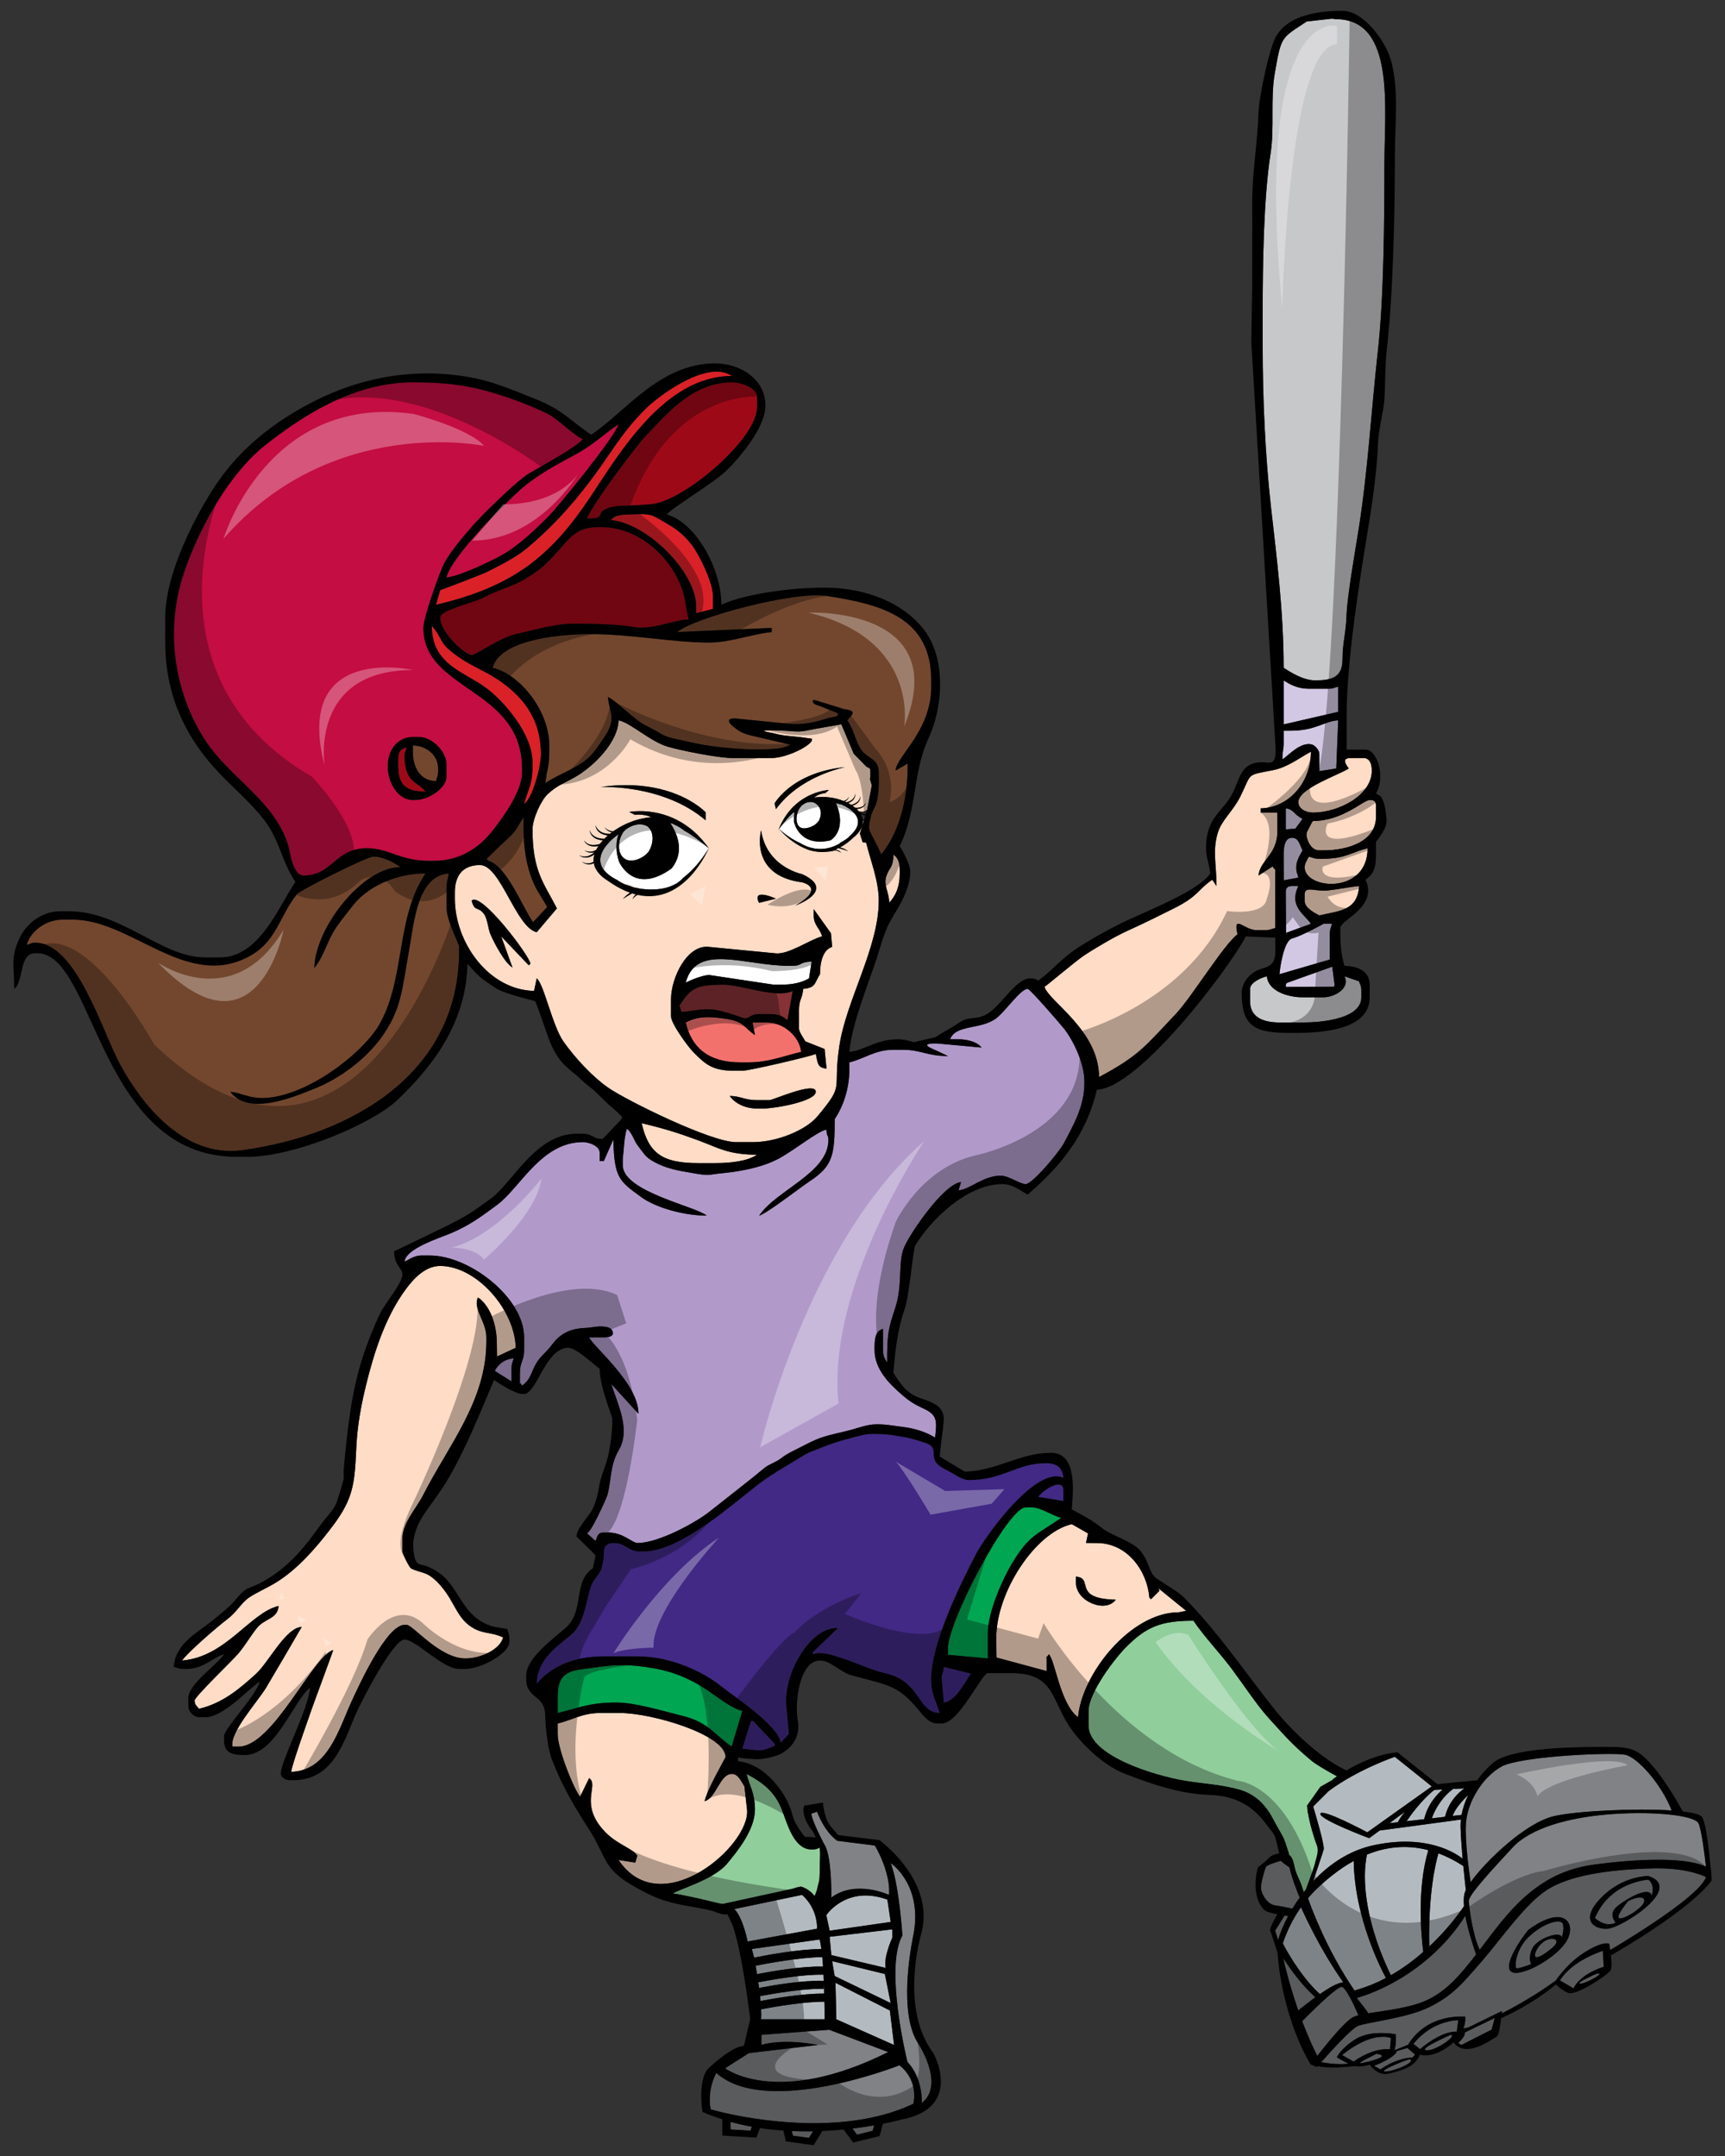 <?xml version="1.0" encoding="utf-8"?>
<!-- Generator: Adobe Illustrator 17.0.0, SVG Export Plug-In . SVG Version: 6.00 Build 0)  -->
<!DOCTYPE svg PUBLIC "-//W3C//DTD SVG 1.1//EN" "http://www.w3.org/Graphics/SVG/1.1/DTD/svg11.dtd">
<svg version="1.1" id="Layer_2" xmlns="http://www.w3.org/2000/svg" xmlns:xlink="http://www.w3.org/1999/xlink" x="0px" y="0px"
	 width="160px" height="200px" viewBox="0 0 160 200" enable-background="new 0 0 160 200" xml:space="preserve">
<rect x="0" y="0" width="160" height="200" fill="#333333" stroke="none"/>
<path id="color15" fill="#F3716D" d="M68.662,98.55c-2.963,0-4.52-1.375-5.06-3.7c1.112-0.589,2.154-0.572,3.659-0.351
	c1.835,0.271,1.711,0.815,2.763,1.519L69.8,94.856l1.392-0.006c1.514,0,3.001,1.355,3.115,2.727
	c-1.53,0.355-3.027,0.974-4.866,0.974L68.662,98.55L68.662,98.55z"/>
<path id="color14" fill="#B19ACA" d="M55.231,142.943l-0.823-0.736c0.285,0.255,1.86-3.244,1.937-3.542
	c0.381-1.471,0.231-2.766,1.05-4.149c1.122-1.897-0.116-4.278-0.703-6.143l2.526,2.777c0.039-2.811-4.284-6.302-4.571-7.093h1.361
	c0.352,0,0.981-0.041,0.816-0.549c-0.094-0.287-0.386-0.383-0.657-0.43c-0.648-0.11-1.291,0.088-1.935,0.113
	c-1.266,0.051-2.245,0.48-3.013,1.525c-0.545,0.742-1.123,1.104-1.509,1.8c-0.486,0.879-0.517,1.499-1.292,2.019
	c-0.254-0.514-0.196,0.16-0.196-0.584v-0.584c0-1.063,0.391-1.08,0.391-2.142v-1.168c0-3.653-5.039-7.594-8.759-7.594h-0.779
	c-0.607,0-1.127,0.357-1.556,0.583c0.102-1.223,3.206-2.18,4.344-2.662c1.759-0.747,2.844-1.585,4.22-2.594
	c2.17-1.592,4.104-5.842,7.979-5.842c0.594,0,1.557,0.367,1.557,0.974v0.78h0.389l0.877-1.996c0.098,3.572,0.521,3.83,2.59,5.343
	c1.264,0.923,3.831,1.716,6.071,1.716c-0.978-0.852-7.784-2.219-7.784-4.673v-0.584c0.116-0.898,0.111-1.929,0.377-2.791
	c0.46,0.266,0.679,1.145,1.023,1.565c0.355,0.434,0.66,0.968,1.133,1.276c1.059,0.689,2.219,0.975,3.454,1.172
	c0.719,0.114,1.545,0.334,2.271,0.223c0.666-0.102,1.348-0.149,2.021-0.247c1.356-0.199,2.762-0.517,3.998-1.128
	c1.456-0.721,3.666-2.577,4.603-2.794c0.064,0.773,0.195,0.467,0.195,0.973c0,3.045-4.842,4.648-6.423,7.01
	c0.655-0.153,3.827-2.62,4.75-3.232c2.1-1.398,2.257-2.406,2.257-5.724c0.771-1.153,1.363-2.759,1.363-4.674V98.55
	c1.367-0.319,2.364-1.168,4.086-1.168h0.78c1.848,0,2.286,0.583,4.281,0.583c-0.333-0.157-0.665-0.312-0.998-0.469
	c-0.248-0.117-0.517-0.217-0.754-0.355c-0.648-0.375,0.56-0.361,0.79-0.34c0.581,0.053,1.163,0.107,1.744,0.161
	c0.778,0.072,1.556,0.144,2.334,0.215c-0.377-0.504-1.278-0.769-2.142-0.769h-0.779c0.491-1.356,2.74-0.896,4.17-1.866
	c0.889-0.602,2.334-2.809,3.032-2.809c0.2,0,3.006,3.239,3.343,3.664c0.806,1.01,1.907,3.155,1.907,4.903v0.196
	c0,2.189-1.095,4.004-1.879,5.515c-0.435,0.835-2.931,3.83-3.567,3.83c-0.543,0-1.533-0.779-2.335-0.779
	c-1.569,0-2.848,1.276-3.894,1.364l0.237-0.768c-1.607,0.119-5.009,5.093-5.385,6.326c-0.432,1.422-0.051,3.292-0.713,5.323
	c-0.65,1.994-0.755,2.359-0.755,5.085c-0.291-0.42-0.391-0.645-0.391-1.364v-1.753c-0.754,0.203-0.778,0.984-0.778,1.948
	c0,1.799,1.356,3.144,2.618,4.231c0.56,0.482,1.004,0.772,1.678,1.094c0.436,0.209,0.974,0.428,1.229,0.868
	c0.316,0.547,0.127,1.351,0.092,1.945c-0.824-0.523-1.915-0.856-2.89-0.977c-0.865-0.106-1.729-0.281-2.605-0.258
	c-0.807,0.021-1.488,0.288-2.257,0.5c-1.158,0.319-2.341,0.498-3.343,0.939c-0.545,0.24-1.087,0.531-1.618,0.797
	c-0.53,0.266-1.094,0.533-1.561,0.902c-0.518,0.411-1.135,0.548-1.622,0.96c-0.396,0.336-0.802,0.66-1.207,0.984
	c-1.277,1.023-2.571,2.025-3.853,3.042c-1.189,0.945-4.664,2.885-6.654,2.885c-0.49,0-1.295-0.973-2.726-0.973H56.01
	C55.402,142.165,55.458,142.514,55.231,142.943z M45.889,127.172l1.558,0.974v-1.169c0-0.526,0.093-0.537,0.195-0.973
	C46.78,126.075,46.217,126.551,45.889,127.172z"/>
<path id="color13" fill="#853135" d="M63.211,93.876l-0.195-0.584c1.052-1.571,1.43-1.947,4.089-1.947
	c1.63,0,4.924,1.304,6.421,0.584l-0.485,2.711c-0.446-0.348-0.724-0.569-1.656-0.569h-0.973c-0.841,0-0.785,0.391-1.362,0.391
	c-0.081,0-1.865-0.698-2.909-0.806C65.04,93.542,64.414,93.776,63.211,93.876z"/>
<path id="color12" fill="#C7C8CA" d="M122.763,92.514c0.961,0,2.502-0.793,1.947-1.947l1.336,0.459
	c0.126,0.366,0.221,0.378,0.221,0.903v0.585c0,1.924-3.385,2.335-5.452,2.335h-2.14c-1.492,0-2.724-0.475-2.724-1.946v-1.169
	c0-0.589,1.035-1.046,1.557-1.167c0.113,1.36,1.92,1.947,3.307,1.947H122.763z M121.984,63.113c1.553,0,2.536-0.282,2.537-1.942
	c0.002-1.608,0.32-2.377,0.375-4.101c0.061-1.786,0.822-6.07,1.13-8.022c0.86-5.464,1.149-10.856,1.781-16.521
	c0.56-5.017,0.601-12.48,0.601-17.313c-0.002-5.079,1.055-13.434-4.478-13.434l-0.395-0.049l-2.328,0.262
	c-2.388,1.58-2.354,1.304-2.966,4.804c-0.418,2.393-0.02,5.066-0.385,7.401c-0.654,4.156-0.738,10.432-0.738,14.645v3.31
	c0,4.745,0.233,10.088,0.763,14.811c0.542,4.796,1.183,9.805,1.183,14.979C119.729,62.388,120.904,63.113,121.984,63.113z"/>
<path id="color11" fill="#D3C8E3" d="M120.149,76.873l-0.888,0.063V74.99c0.745,0.081,0.661,0.498,1.555,0.973L120.149,76.873z
	 M119.072,81.66l1.356-0.246c-0.102-0.436-0.195-0.447-0.195-0.973c0-0.608,0.356-1.127,0.582-1.558
	c-0.258-0.487-0.342-1.168-0.973-1.168c-0.682,0-0.779,0.863-0.779,1.558L119.072,81.66z M119.26,82.778l0.022,3.761l2.313-0.841
	c-0.591-0.883-2.076-1.609-1.167-3.504C119.75,82.194,119.26,82.075,119.26,82.778z M124.125,63.696
	c-0.436,0.102-0.447,0.195-0.973,0.195h-1.751c-0.996,0-1.729-0.373-2.337-0.778V67.2l5.061-1.167V63.696z M119.26,91.345v0.209
	l4.477-0.012l0.051-0.203l-0.217-1.664l-4.229,1.512L119.26,91.345z M119.064,68.955c0,0.669-0.144,0.754-0.106,1.496
	c0.709-0.534,1.688-1.605,2.677-1.402c0.331,0.068,0.738,0.547,0.738,0.878l0.009,1.609l1.561-0.25l0.181-4.474
	c-1.39,0.115-2.052,0.973-4.477,0.973h-0.583V68.955z M123.347,89.009v-2.338c0-0.525,0.092-0.535,0.194-0.973h-0.779
	c-0.004,0-2.011,1.121-2.922,1.361c-0.727,0.192-1.098,2.515-1.166,3.313L123.347,89.009z"/>
<path id="color10" fill="#73472E" d="M48.569,75.805c-0.039,1.61,0.019,3.238,0.458,4.804c0.177,0.633,0.418,1.246,0.714,1.832
	c0.082,0.162,1.031,1.681,1.014,1.7c-0.002,0.001-1.316,1.407-1.316,1.407c-1.009-1.484-2.472-5.248-4.133-5.691l-0.177-0.182
	c0.412-0.401,0.823-0.801,1.235-1.201c0.576-0.561,1.308-1.11,1.688-1.822C48.213,76.35,48.39,76.086,48.569,75.805z M71.581,58.244
	v0.39c-1.715,0.142-3.805,0.973-5.839,0.973c-3.293,0-7.348-0.807-11.097-0.785c-3.328,0.017-8.297,0.674-8.951,3.121
	c2.539,0.592,5.256,4.002,5.256,7.205c0,0.876,0.013,1.66-0.219,2.514c-0.037,0.135-0.127,0.96-0.171,0.99
	c1.296-0.868,3.018-1.405,4.043-2.381c0.611-0.582,1.094-1.358,1.557-2.057c0.344-0.519,0.595-1.093,0.557-1.728
	c-0.037-0.616-0.305-1.199-0.319-1.818c0.474,0.128,2.218,1.833,3.072,2.38c0.608,0.388,1.137,0.573,1.754,0.97
	c0.364,0.233,0.851,0.406,1.279,0.492c0.94,0.189,1.861,0.438,2.81,0.593c1.051,0.171,2.113,0.286,3.175,0.356
	c0.96,0.063,1.927,0.095,2.888,0.034c0.621-0.039,1.379-0.074,1.924-0.414c-0.609-0.143-1.217-0.285-1.825-0.428
	c-0.436-0.103-0.872-0.205-1.308-0.307c-0.641-0.15-1.26-0.266-1.804-0.672c-0.195-0.146-0.495-0.359-0.635-0.551
	c-0.453-0.621,0.594-0.467,0.878-0.438c0.494,0.049,0.988,0.1,1.481,0.149c0.983,0.099,1.967,0.198,2.95,0.297
	c0.924,0.094,1.905,0.005,2.801-0.234c0.374-0.1,0.745-0.21,1.117-0.315c0.185-0.052,0.639-0.059,0.754-0.233
	c0.151-0.23-0.555-0.404-0.734-0.478c-0.314-0.129-0.629-0.254-0.943-0.382c-0.148-0.06-0.389-0.109-0.514-0.211
	c-0.206-0.168-0.192-0.386,0.078-0.333c0.114,0.022,0.228,0.07,0.339,0.104c0.396,0.123,0.791,0.245,1.187,0.368
	c0.38,0.118,0.761,0.236,1.141,0.354c0.199,0.061,0.737,0.068,0.823,0.308c0.067,0.188-0.367,0.579-0.494,0.734
	c0.668,1,0.736,1.876,1.236,2.656c0.621,0.967,1.683,0.829,1.683,2.211c0,0.967,0.047,2.075-0.282,2.995
	c-0.1,0.278-0.284,0.518-0.368,0.803c-0.034,0.114-0.071,0.243-0.108,0.376c0.012-0.01,0.024-0.015,0.036-0.026
	c0,0-0.017,0.024-0.043,0.055c-0.09,0.334-0.167,0.702-0.124,0.997c0.046,0.31,0.289,0.664,0.419,0.947
	c0.059,0.128,0.738,1.363,0.665,1.447c1.578-1.816,2.531-4.969,2.484-8.444l-1.122,0.654c0.116-1.401,3.309-3.668,3.309-7.788
	v-0.583c0-5.805-4.565-7.047-9.691-7.83c-3.042-0.466-12.327,2.019-13.86,3.352L71.581,58.244z M41.412,82.389
	c0-0.671,0.145-0.754,0.196-1.363c-2.869,0.239-3.185,4.398-3.654,7.053c-0.66,3.724-0.723,5.647-2.651,8.254
	c-1.404,1.903-3.698,3.676-6.075,4.63c-1.928,0.776-6.174,2.618-7.864,0.313c0.841,0.07,1.751,0.584,2.92,0.584
	c4.045,0,9.472-4.206,10.967-6.942c2.367-4.331,1.448-9.758,4.215-13.892c-2.877,0-5.414,1.319-6.658,2.881
	c-0.579,0.727-1.542,1.909-1.974,2.699c-0.592,1.083-0.935,2.32-1.684,3.182c0.083-3.743,4.487-9.346,7.98-9.346
	c-0.395-0.343-1.633-0.974-2.335-0.974H34.6c-0.573,0-6.78,3.128-7.048,3.465c-1.714,2.151-1.884,4.499-4.626,5.884
	c-5.735,2.897-10.772-3.507-16.159-3.507H5.795c-1.573,0-2.981,1.103-3.309,2.335c0.521-0.125,0.366-0.195,0.778-0.195
	c3.833,0,6.238,8.304,7.912,11.361c1.83,3.337,5.714,8.65,11.31,7.884C32.67,105.3,42.581,99.536,42.581,88.23v-0.391
	c0-0.32-1.169-2.384-1.169-3.698C41.412,84.141,41.412,82.389,41.412,82.389z M40.439,72.458c0.102-0.437,0.196-0.446,0.196-0.974
	V71.29c0-1.223-1.055-2.112-2.337-2.141v0.584C38.298,71.169,38.95,72.425,40.439,72.458z"/>
<path id="color9" fill="#C40D42" d="M28.177,81.221c2.63,0,2.919-2.532,5.839-2.532c2.137,0,3.026,1.168,5.839,1.168h0.389
	c2.493,0,4.263-1.304,5.413-2.762c0.877-1.11,2.762-3.611,2.762-5.415v-0.39c0-7.463-9.148-7.191-9.148-13.045
	c0-0.99,1.545-5.261,1.948-6.034c0.639-1.223,2.628-3.506,3.648-4.529c0.911-0.911,3.192-3.16,4.212-3.77
	c1.059-0.633,4.504-2.474,4.984-3.191c-0.639-0.17-2.198-1.734-3.045-2.211c-0.799-0.451-2.762-1.249-3.692-1.564
	c-3.002-1.016-5.071-1.482-9.029-1.482c-5.628,0-10.409,3.257-13.661,5.804c-3.258,2.555-6.107,7.51-7.579,11.889
	c-1.934,5.756-0.624,11.561,2.008,15.565c1.938,2.949,5.146,4.842,6.902,7.935c0.423,0.746,0.744,1.55,0.909,2.394
	c0.058,0.302,0.164,0.833,0.36,1.294C27.438,80.82,27.735,81.221,28.177,81.221z M38.298,68.369h0.582
	c1.195,0,2.531,1.338,2.531,2.533v1.167c0,0.999-1.606,2.142-2.919,2.142h-0.195c-1.405,0-2.335-1.637-2.335-3.114
	C35.963,69.588,36.852,68.369,38.298,68.369z M52.989,42.372c2.147-1.13,2.706-1.89,4.383-3.013
	c-0.294,1.105-5.506,7.551-6.568,8.614c-1.195,1.196-2.686,2.618-4.139,3.455c-0.946,0.544-4.03,2.041-5.253,2.143
	c0.451-1.933,5.377-6.849,6.951-8.234C49.625,44.229,51.41,43.202,52.989,42.372z"/>
<path id="color8" fill="#DA2128" d="M60.675,47.902c0.461,0.219,0.909,0.519,1.354,0.772c0.882,0.499,1.578,1.134,2.188,1.944
	c0.623,0.827,1.913,3.388,1.913,4.706v1.168l-1.557,0.391v-0.586c0-3.334-4.765-7.911-8.028-8.049
	c0.196,0.008,0.305-0.238,0.459-0.31c0.218-0.103,0.613-0.179,0.855-0.194c0.304-0.019,0.607-0.018,0.905-0.032
	C59.382,47.684,60.112,47.635,60.675,47.902z M46.164,63.032c-1.1-0.738-2.374-1.235-3.472-1.979
	c-2.167-1.472-1.465-1.649-2.642-3.003c0,3.635,2.999,4.232,5.094,5.808c1.625,1.221,4.249,4.246,4.249,6.848v0.391
	c0,1.775-0.474,2.194-0.779,3.503c0.758-0.557,1.557-3.353,1.557-4.673C50.171,66.5,48.306,64.472,46.164,63.032z M48.951,50.793
	c-1.076,0.903-2.444,1.585-3.775,2.26c-0.342,0.173-4.242,1.677-4.347,1.687l-0.39,1.362c7.242-1.688,10.706-4.582,14.325-10.007
	c2.678-4.016,6.866-11.216,13.118-11.216c-2.276-1.582-6.864,1.901-8.027,3.068c-2.304,2.308-3.234,4.204-5.153,6.722
	C52.933,46.988,51.171,48.926,48.951,50.793z"/>
<path id="color7" fill="#9E0918" d="M40.83,57.271c0-0.683,3.17-1.373,4.005-1.834c1.193-0.658,2.686-1.009,3.898-1.747
	c1.545-0.938,1.994-1.431,3.139-2.702c0.985-1.092,1.638-2.089,3.555-2.089h0.39c3.652,0,6.996,3.211,7.714,6.725
	c0.033,0.159,0.284,1.811,0.358,1.803c-1.528,0.159-3.538,1.028-5.075,0.741c-1.417-0.262-3.946-0.312-5.527-0.312
	c-1.944,0-3.757,0.619-5.301,0.928c-1.492,0.299-3.882,1.994-4.236,1.994C43.236,60.777,40.83,58.767,40.83,57.271z M39.466,73.431
	c-0.663-0.906-1.946-0.783-1.946-3.309c0-0.412,0.07-0.256,0.195-0.78c-0.6,0.161-0.78,0.379-0.78,1.169v0.585
	C36.935,72.83,37.697,73.431,39.466,73.431z M59.859,40.482c-0.918,0.949-5.125,6.585-5.405,7.637
	c0.272-0.039,0.893-0.004,1.099-0.171c0.11-0.089,0.158-0.377,0.298-0.504c0.168-0.153,0.392-0.264,0.607-0.333
	c0.714-0.23,1.606-0.179,2.352-0.232c0.557-0.04,1.122-0.058,1.677-0.121c3.072-0.349,9.732-6.078,9.732-8.958v-0.973
	c0-0.847-1.464-1.362-2.336-1.362C64.16,35.464,61.709,38.563,59.859,40.482z"/>
<path id="color6" fill="#412985" d="M87.541,154.625l2.522,0.624c-0.517,0.745-1.432,2.596-2.522,2.686l-0.194-2.14
	C87.283,155.285,87.485,155.311,87.541,154.625z M96.299,138.854l2.336,0.389v-0.973C98.635,136.986,96.716,138.229,96.299,138.854z
	 M90.459,144.303c0.92-1.801,5.672-8.403,8.177-7.201c-0.078-0.935-0.583-1.364-1.557-1.364h-0.195
	c-2.501,0-3.885,1.558-7.006,1.558c-0.563,0-1.12-0.391-1.585-0.666c-0.527-0.31-1.164-0.513-1.505-1.031
	c-0.24-0.364-0.138-0.697-0.222-1.12c-0.093-0.469-0.58-0.571-0.976-0.707c-0.673-0.232-1.359-0.425-2.059-0.517
	c-0.239-0.032-0.473-0.09-0.716-0.123c-0.64-0.084-1.246-0.119-1.89-0.119c-0.633,0-1.293,0.202-1.9,0.359
	c-0.763,0.197-1.524,0.417-2.264,0.69c-0.382,0.141-0.756,0.305-1.136,0.451c-0.297,0.113-0.639,0.236-0.912,0.399
	c-0.192,0.116-0.387,0.227-0.578,0.344c-0.31,0.189-0.596,0.366-0.911,0.548c-0.137,0.077-0.266,0.169-0.403,0.25
	c-0.883,0.519-1.731,1.058-2.548,1.685c-2.203,1.69-7.161,6.179-10.565,6.179H59.32c-1.034,0-1.303-0.778-2.335-0.778H56.79
	c-0.457,0-0.78,0.323-0.78,0.778c0,0.555-0.047,1.011-0.216,1.553c-0.182,0.581-0.677,0.956-0.909,1.498
	c-0.203,0.472-0.299,0.993-0.422,1.489c-0.282,1.139-0.597,2.482-1.56,3.253c-1.233,0.986-3.12,2.298-3.12,4.475
	c1.357-1.561,3.369-2.532,6.228-2.532h3.115c3.045,0,6.033,1.388,7.75,2.76c1.222,0.977,5.357,3.68,5.529,5.265l0.779-0.825
	l-0.24-2.528c-0.315-2.96,2.153-7.399,4.77-7.297l-2.374,2.288l0.136,0.143c1.179-0.567,4.837,1.38,6.608,1.76
	c3.385,0.729,2.955,3.643,5.07,3.691c-0.233-0.995-0.778-1.616-0.778-3.114C86.373,152.327,89.195,146.773,90.459,144.303z
	 M71.602,161.489c-0.076-0.089-0.161-0.171-0.242-0.257c-0.213-0.226-0.426-0.452-0.639-0.678c-0.199-0.211-0.398-0.422-0.597-0.633
	c-0.04-0.042-0.195-0.265-0.256-0.27l-0.213-0.018c-0.139,0.443-0.278,0.886-0.417,1.328c-0.093,0.297-0.186,0.593-0.279,0.89
	c-0.027,0.086-0.077,0.188-0.087,0.278c-0.015,0.145-0.032,0.091,0.12,0.102c0.254,0.019,0.52,0.066,0.779,0.092
	c0.325,0.033,0.657,0.079,0.982,0.016c0.294-0.058,0.591-0.16,0.868-0.289c0.012-0.006,0.027-0.012,0.044-0.019
	c0.093-0.04,0.237-0.1,0.23-0.198C71.89,161.749,71.666,161.564,71.602,161.489z"/>
<path id="color5" fill="#00A651" d="M93.884,145.005c-0.836,1.385-2.255,4.455-2.255,6.506v2.335l-3.703-0.337l0.005-0.636
	c0-2.444,5.558-13.045,7.202-13.045h0.582c0.808,0,1.913,0.784,2.727,0.974C96.15,142.393,95.48,142.363,93.884,145.005z
	 M55.273,154.668c-2.096,0.305-3.545,0.162-3.545,2.682v1.558c1.879-0.438,2.836-0.974,5.45-0.974c1.789,0,4.439,0.827,6.153,1.245
	c2.392,0.579,2.963,1.779,4.532,2.837l0.995-3.303c-2.153-0.576-3.616-3.156-8.295-3.969
	C58.533,154.393,57.23,154.381,55.273,154.668z"/>
<path id="color4" fill="#FEDCC6" d="M121.01,82.973c0-0.834,0.985-0.242,2.15-0.37c1.22-0.136,2.051-0.337,2.911-0.408
	c-0.19,2.28-1.73,2.268-3.699,2.725c-0.468-0.248-1.363-0.693-1.363-1.363L121.01,82.973L121.01,82.973z M109.091,94.024
	c1.4-1.475,4.447-6.439,5.692-7.352c-0.454-1.947,0.64-0.388,1.752-0.388h0.778c0.526,0,0.537-0.094,0.974-0.195v-5.063
	c0-0.745,0.06-0.07-0.243-0.655l-1.314,0.851c0.116-1.406,1.751-1.926,1.751-4.089v-1.754h-1.556v-0.388
	c2.615-0.059,4.67-2.398,4.67-5.258c-1.104,0.584-2.15,1.447-3.538,1.717c-2.546,0.494-1.91,0.228-3.011,2.438
	c-0.679,1.362-1.734,2.187-2.091,3.362c-0.51,1.681-0.119,2.959-0.119,4.945l-0.389-0.585c-1.374,0.922-1.236,1.494-3.569,2.661
	c-1.521,0.761-2.746,1.371-4.333,2.09c-1.14,0.516-3.048,1.639-4.083,2.337c-0.674,0.454-3.46,2.802-3.579,2.843
	c0.358,1.334,5.056,4.027,5.056,8.373C105.729,97.906,106.323,96.937,109.091,94.024z M121.79,76.158c-0.061,0-0.31,0.542-0.344,0.6
	c-0.18,0.316-0.315,0.498-0.243,0.867c0.115,0.581,0.498,1.259,1.17,1.259h0.389c2.243,0,4.865-0.822,4.865-3.115v-0.974
	c0-0.448-0.135-0.584-0.582-0.584C126.454,74.211,124.548,76.158,121.79,76.158z M120.428,74.405c0,0.629,0.706,0.973,1.362,0.973
	c2.309,0,5.45-1.558,5.45-3.894c0-0.598-0.179-1.168-0.779-1.168h-1.167c-0.933,0-0.422,0.637-0.195,0.973
	C124.233,71.869,120.428,73.129,120.428,74.405z M122.373,79.662c-0.526,0-0.537-0.093-0.973-0.195
	c-0.131,0.246-0.39,0.644-0.39,0.974c0,2.092,5.84,2.569,5.84-1.752c-1.427,0.333-2.064,0.973-4.088,0.973H122.373z M46.083,124.64
	l0.015,1.196l1.738-0.806c-0.08-3.55-3.649-7.593-7.006-7.593c-1.375,0-2.455,1.157-3.207,2.181
	c-1.885,2.57-2.923,5.826-3.675,8.887c-0.372,1.516-0.668,3.057-0.818,4.611c-0.187,1.937-0.04,3.987-0.752,5.852
	c-0.42,1.098-1.127,2.096-1.842,3.019c-1.362,1.76-3.013,3.631-4.927,4.811c-0.786,0.485-1.855,0.954-2.5,1.395
	c-0.754,0.515-1.133,1.342-2.053,2.035c-0.868,0.651-3.678,3.083-4.168,3.813c4.098-0.34,6.299-4.442,8.955-5.062
	c-0.105,1.239-1.278,1.118-2.028,2.062c-0.632,0.797-1.046,1.563-1.722,2.366c-0.483,0.577-4.037,3.992-4.037,4.335
	c0,0.436,0.154,0.426,0.389,0.778c2.224-0.518,3.815-1.895,5.311-3.255c1.161-1.058,2.766-4.306,4.227-4.339
	c-0.012,0.045-3.005,5.146-3.309,5.647c-0.766,1.261-3.389,4.147-3.113,5.452h0.584c3.174,0,6.897-8.459,8.759-8.957
	c-0.003,0.097-1.774,4.846-2.024,5.571c-0.345,1.004-1.82,5.111-1.87,5.724c3.403-0.077,4.427-3.978,5.581-6.489
	c0.737-1.601,3.267-7.142,4.929-7.142h0.195c0.592,0,3.056,3.115,5.45,3.115c1.437,0,3.203-0.824,3.502-1.947
	c-1.18-0.567-1.99-0.248-3.155-1.125c-0.845-0.637-1.214-1.542-1.787-2.495c-0.496-0.824-1.268-1.804-2.064-2.22
	c-0.407-0.211-1.286-0.379-1.556-0.585c-0.167-0.127-0.779-1.346-0.779-1.556v-1.168c0-1.483,1.278-2.798,1.916-4.051
	c2.348-4.619,5.869-8.756,5.869-14.251v-0.389c0-1.462-1.278-2.661-0.779-3.701C45.41,121.079,46.083,122.788,46.083,124.64z
	 M82.869,79.274c-0.03,1.333-0.405,1.15-0.677,2.061c-0.24,0.811,0.265,1.411,0.289,2.415c0.594-0.683,0.973-1.442,0.973-2.725
	V80.83C83.454,80.023,83.333,79.614,82.869,79.274z M80.336,78.162c0.41,1.688,1.172,3.531,1.172,5.394
	c0,4.326-3.018,9.22-3.657,13.476c-0.643,4.278,0.574,3.412-2.037,6.528c-1.075,1.285-3.751,2.387-5.984,2.387h-1.557
	c-2.361,0-10.224-3.901-11.877-5.058c-1.492-1.048-3.039-2.738-4.12-4.251c-1.045-1.462-1.828-5.388-2.495-5.878l-0.242,1.159
	c-4.226-0.084-7.35-4.508-7.35-8.557v-0.584c0-1.57,0.741-2.531,2.337-2.531c1.908,0,3.321,5.78,5.255,6.231l1.875-2.209
	c-1.218-2.371-2.263-3.451-2.263-7.332c0-0.972,0.788-2.687,1.405-3.268c0.925-0.871,1.657-1.044,2.762-1.715
	c1.478-0.899,3.767-3.074,3.812-5.141c1.188,0.275,2.895,1.948,4.556,2.452c1.147,0.347,4.7,1.052,5.954,1.052h3.699
	c1.189,0,3.205-0.885,3.699-1.558l0.031-0.228c-0.345-0.047-0.69-0.095-1.035-0.142c-0.774-0.105-1.6-0.116-2.347-0.327
	c-0.358-0.101-0.743-0.119-1.101-0.256c0.495-0.125,1.147-0.03,1.672-0.03c0.542,0,1.089,0.099,1.629,0.084
	c0.443-0.012,0.898-0.14,1.34-0.218c0.812-0.144,1.623-0.287,2.435-0.43c0.007-0.001,0.131-0.028,0.133-0.023l1.15,2.727
	l1.154,1.182c0.305,0.222,0.389,0.034,0.389,0.583v0.389c0,0.057-0.022,0.113-0.047,0.17l0.182,0.608l-0.43,2.266
	c-0.246,0.224-0.526,0.225-0.768,0.159c-0.063-0.076-0.136-0.153-0.219-0.23c0.801-0.025,0.872-0.597,0.872-0.597
	c-0.201,0.473-0.691,0.511-1,0.483c-0.076-0.062-0.163-0.125-0.255-0.187c0.245-0.082,0.414-0.187,0.521-0.3
	c0.264-0.28,0.2-0.586,0.2-0.586c-0.015,0.259-0.142,0.433-0.298,0.559c-0.175,0.139-0.383,0.213-0.539,0.249
	c-0.039-0.025-0.069-0.049-0.11-0.074c0,0-0.07-0.041-0.174-0.095c0.781-0.292,0.657-0.868,0.657-0.868
	c-0.032,0.523-0.499,0.722-0.799,0.798c-0.049-0.023-0.104-0.047-0.162-0.072c0.315-0.149,0.389-0.455,0.389-0.455
	c-0.125,0.251-0.311,0.364-0.495,0.408c-0.001,0.001-0.002,0.001-0.004,0.002c-0.48-0.192-1.22-0.402-2.102-0.378
	c-0.204,0.005-0.414,0.02-0.63,0.054c0,0,0.354-0.345,1.033-0.416l0.337-0.285c0,0-0.982,0.037-2.101,0.651
	c-0.386,0.212-0.787,0.495-1.172,0.869c-0.228,0.221-0.447,0.479-0.655,0.771l-0.013,0.018c-0.249,0.352-0.478,0.757-0.675,1.225
	l-0.03,0.041c0,0,0.007,0.009,0.008,0.01c-0.014,0.034-0.031,0.063-0.045,0.099c0,0,0.023-0.031,0.059-0.079
	c0.08,0.115,0.768,1.053,2.153,1.589c0.264,0.249,0.612,0.426,1.079,0.468c0,0,0.181,0.038,0.462,0.061
	c0.374,0.031,0.932,0.034,1.521-0.123l0.004-0.004c0.171,0.037,0.435,0.113,0.559,0.261c0,0-0.161-0.287-0.519-0.299l0.193-0.182
	c0.269,0.074,0.808,0.226,0.959,0.308c0,0-0.444-0.352-0.893-0.37l0.36-0.339l-0.036,0.013c0.135-0.071,0.268-0.147,0.404-0.237
	c0.175-0.117,0.347-0.252,0.513-0.404l0.199,0.009c0,0,0.15-0.116,0.32-0.311c0.072-0.082,0.147-0.176,0.216-0.285
	c0.164-0.254,0.293-0.574,0.272-0.928c0.031,0.006,0.065,0.018,0.094,0.021l-0.366,1.192l0.263,0.814L80.336,78.162z M49.198,89.398
	c-0.059-0.716-4.636-6.769-5.45-5.842c0.281,1.058,0.581,0.502,1.13,1.207c0.341,0.438,0.387,1.383,0.616,1.915
	c0.358,0.826,1.319,2.647,2.041,3.075l-1.052-2.896l2.562,2.688L49.198,89.398z M71.847,74.524l0.124,0.534
	c0.123-0.17,0.255-0.33,0.388-0.487c0.19-0.223,0.389-0.433,0.595-0.629c2.306-2.194,5.434-2.778,5.434-2.778
	c-1.189,0.114-2.18,0.369-3.007,0.69c-0.491,0.191-0.923,0.403-1.3,0.624c-0.694,0.408-1.201,0.839-1.555,1.202
	c-0.058,0.059-0.116,0.118-0.166,0.174C72.002,74.248,71.847,74.524,71.847,74.524z M74.399,81.849c0,0,0.331,0.075,0.58,0.258
	c0.207,0.152,0.352,0.379,0.206,0.701c-0.082,0.182-0.255,0.393-0.569,0.64c-0.215,0.169-0.493,0.354-0.852,0.557
	c0,0,0.742-0.264,1.311-0.687c0.353-0.262,0.63-0.587,0.63-0.948c0-0.221-0.103-0.456-0.371-0.7c-0.209-0.19-0.51-0.384-0.937-0.581
	c0,0-3.296-0.634-3.804-4.057C70.595,77.031,69.454,81.215,74.399,81.849z M70.413,83.751l1.559-0.389
	c-0.159-0.067-0.303-0.122-0.434-0.17c-0.346-0.123-0.599-0.181-0.788-0.195C69.912,82.933,70.413,83.751,70.413,83.751z
	 M55.708,73.01c0,0,3.812-0.207,7.379,1.546c0.551,0.271,1.096,0.59,1.621,0.962c0.253,0.179,0.501,0.37,0.742,0.576l-0.003-0.745
	c0,0-0.059-0.062-0.17-0.162c-0.157-0.142-0.428-0.365-0.815-0.62C63.085,73.658,60.232,72.361,55.708,73.01z M61.992,82.355
	c0.179-0.061,0.339-0.135,0.486-0.218c0.646-0.245,1.539-0.853,2.529-2.275c0.24-0.345,0.484-0.728,0.733-1.176
	c-0.158-0.226-0.323-0.431-0.488-0.629c-1.074-1.287-2.273-1.998-3.369-2.383c-1.92-0.673-3.515-0.35-3.515-0.35l0.535,0.268
	c0.268-0.036,0.497-0.028,0.701-0.005c0.499,0.055,0.8,0.222,0.8,0.222c-1.407,0.116-2.514,0.653-3.246,1.122
	c-0.097,0.062-0.196,0.125-0.279,0.184c-0.261,0.002-0.546-0.087-0.792-0.38c0,0,0.195,0.382,0.661,0.476
	c-0.07,0.053-0.136,0.102-0.194,0.148c-0.313-0.002-0.761-0.075-1.062-0.386c-0.104-0.108-0.197-0.235-0.25-0.411
	c0,0,0.003,0.255,0.205,0.503c0.158,0.193,0.445,0.373,0.94,0.431c-0.121,0.105-0.202,0.182-0.202,0.182
	c-0.047,0.046-0.079,0.089-0.123,0.134c-0.238,0.003-0.577-0.034-0.87-0.195c-0.216-0.119-0.406-0.301-0.497-0.603
	c0,0,0.013,0.439,0.472,0.723c0.177,0.109,0.426,0.189,0.763,0.217c-0.063,0.07-0.139,0.143-0.195,0.211
	c-0.032,0.04-0.054,0.077-0.084,0.117c-0.402,0.135-1.067,0.245-1.482-0.316c0,0,0.275,0.732,1.348,0.507
	c-0.086,0.128-0.159,0.252-0.219,0.373c-0.3,0.165-0.673,0.256-1.071,0.038c0,0,0.354,0.34,0.935,0.16
	c-0.317,0.282-0.852,0.606-1.432,0.29c0,0,0.543,0.543,1.406-0.079c-0.071,0.245-0.094,0.473-0.074,0.684
	c-0.273,0.162-0.648,0.256-1.075,0.002c0,0,0.45,0.431,1.094,0.132c0.134,0.755,0.747,1.27,1.164,1.537
	c0.221,0.142,0.387,0.217,0.387,0.217l0.506-0.148c0.222,0.103,0.575,0.248,1.036,0.387c0.204,0.061,0.424,0.117,0.661,0.168
	c0.083,0.087,0.137,0.138,0.137,0.138l-0.711-0.073l0.583,0.331c-0.591,0.167-1.071,0.775-1.071,0.775
	c0.176-0.157,0.844-0.531,1.178-0.714l0.286,0.162c-0.464,0.134-0.567,0.577-0.567,0.577c0.116-0.231,0.441-0.421,0.656-0.527
	l0.01,0.005C60.793,82.941,61.992,82.355,61.992,82.355z M75.668,101.275c0-1.008-3.998,0.779-4.282,0.779h-1.168
	c-1.158,0-1.465-0.367-2.531-0.389c0.45,0.67,1.42,1.168,2.531,1.168h0.584C71.854,102.833,75.668,102.172,75.668,101.275z
	 M74.111,95.434v-1.753c0-0.984,0.313-1.034,0.389-1.947c1.216-0.101,1.053-0.612,1.557-1.362c0-1.147,0.297-2.3,1.129-2.53
	l-0.114-1.268l-1.598-2.239v0.583c0,0.932,0.571,1.166,0.778,1.948c-1.044,0.244-3.09,1.692-4.283,1.574l-6.227-0.602
	c-2.008-0.225-3.504,2.856-3.504,4.868v1.56c0,0.702,1.596,2.862,2.093,3.357c1.044,1.04,1.687,1.704,3.745,1.704h0.78
	c0.649,0,6.369-1.345,6.812-1.558c0.196,0.84,0.117,1.27,0.995,1.359l-0.181-1.819l-1.789-0.708
	C74.531,96.293,74.111,95.723,74.111,95.434z M107.452,147.341l2.572,2.09l-0.692,0.133c-4.474,0-9.006,5.735-9.339,9.735
	c-1.675-1.231-2.155-5.426-2.719-5.84c-0.257,0.512-0.196-0.161-0.196,0.582v0.974l-4.65-1.255l-0.02-1.861
	c0-4.153,3.568-9.712,7.003-10.512l1.509,0.86l-0.193,0.884l1.015,0.009c2.817,0,4.659,2.566,4.866,5.062l0.151,0.151l0.779-0.779
	L107.452,147.341z M103.493,148.395c-4.106-0.091-1.977-1.999-3.694-2.142v0.583C99.8,148.563,102.555,149.676,103.493,148.395z
	 M59.514,104.195c0.647,2.779,1.886,3.7,5.255,3.7h1.557c1.417,0,3.022-0.174,3.893-0.78c-2.698,0-3.618-0.655-5.473-1.339
	C62.935,105.107,61.547,104.669,59.514,104.195z M69.051,165.724c-0.284-0.425-0.562-1.169-1.169-1.169
	c-1.123,0-1.437,2.24-2.53,2.531c0.278-1.189,1.947-4.04,1.947-4.089c0-2.107-6.892-4.089-9.732-4.089H55.62
	c-1.604,0-2.625,0.678-3.893,0.973v0.975c0,1.404,1.481,5.08,2.076,5.816l0.844-1.727c0.891,0.654-0.745,2.132,1.005,4.446
	c1.27,1.68,2.928,1.947,3.461,2.755l-0.192,0.637l-1.55-0.244c3.932,5.873,12.285-1.387,11.917-4.679L69.051,165.724z"/>
<path id="color3" fill="#B4BBC0" d="M132.804,168.674c0.169-0.479,0.724-1.788,1.973-2.722l1.048-0.052
	c-0.001,0.001-0.001,0.001-0.001,0.002c-0.523,0.37-1.449,1.203-1.793,2.633l-1.225,0.139H132.804z M121.801,167.584
	c0.193,0.638,1.088,3.627,0.974,4c-0.036,0.115-0.139,0.423-0.265,0.806c-0.222,0.668-0.522,1.569-0.705,2.116
	c0.121-0.128,0.249-0.252,0.373-0.375c0.063-0.061,0.122-0.127,0.187-0.187c1.356-1.286,3.057-2.355,5.086-2.782
	c4.882-1.032,7.538,0.722,8.212,1.26c-0.014-0.158-0.027-0.315-0.041-0.474c-0.075-0.893-0.135-1.796-0.152-2.507
	c-0.005-0.212,0.012-0.424,0.036-0.636c0.002-0.03,0-0.057,0.002-0.087l-0.03,0.076l-7.516,1.015l-0.819,0.604l-0.147,0.108
	c0,0-4.653-1.744-4.527-2.278c0.137-0.529,4.355,1.73,4.355,1.73l5.979-4.259c-0.001-0.002-3.429-2.746-3.429-2.746
	s-3.499,1.2-6.155,3.198L121.801,167.584z M134.738,168.454l0.825-0.094c0.114-0.624,0.33-1.247,0.618-1.841
	c0.001-0.002,0.001-0.003,0.001-0.004c-1.032,0.977-1.353,1.663-1.446,1.939H134.738z M130.465,168.943v0.001l1.63-0.187
	c0.324-1.422,1.264-2.369,1.713-2.754h-0.002l-0.765,0.04l-0.172,0.129C131.773,167.098,130.864,168.352,130.465,168.943z
	 M130.302,168.072l-1.421,1.055l0.77-0.089C129.839,168.693,130.062,168.368,130.302,168.072z M76.486,187.316c0,0,0-0.045,0-0.109
	c-0.001-0.151-0.002-0.454-0.007-0.867c-0.004-0.194-0.006-0.417-0.011-0.652c-1.851-0.009-4.536,0.45-5.87,0.702
	c0.008,0.192,0.011,0.372,0.01,0.537c-0.002,0.142-0.006,0.275-0.018,0.388L76.486,187.316L76.486,187.316z M75.725,178.169
	c-0.145-0.832-0.503-1.441-0.814-1.839c-0.279-0.36-0.519-0.552-0.519-0.552l-3.832,0.802l-1.62,0.34l-0.834,0.174
	c0.104,0.093,0.201,0.216,0.294,0.359c0.112,0.17,0.215,0.372,0.31,0.586c0.408,0.92,0.637,2.066,0.637,2.066l6.44-1.192
	C75.788,178.648,75.764,178.401,75.725,178.169z M135.96,175.322c-0.048-0.43-0.143-1.268-0.234-2.227
	c-0.029-0.019-0.055-0.031-0.082-0.048c-0.359-0.228-0.712-0.432-1.06-0.61c-0.018-0.009-0.035-0.018-0.051-0.027
	c-0.365-0.182-0.724-0.341-1.079-0.473c-0.011-0.004-0.022-0.011-0.035-0.015v0.001c-0.23,0.776-0.961,3.672-0.851,8.642
	c0.001,0.001,0.001,0.001,0.001,0.001c1.681-1.575,2.789-3.105,3.221-3.744c-0.049-0.553-0.026-1.035,0.11-1.369
	C135.917,175.412,135.939,175.369,135.96,175.322z M76.416,183.924l-0.016,0.438l-0.004,0.134c-0.58-0.014-1.247,0.025-1.932,0.089
	c-1.465,0.14-3.009,0.405-3.968,0.585c0.017,0.154,0.032,0.304,0.046,0.452c0.662-0.126,1.583-0.289,2.58-0.427
	c1.115-0.153,2.311-0.268,3.329-0.26c-0.001-0.056-0.003-0.113-0.005-0.17C76.438,184.492,76.428,184.21,76.416,183.924z
	 M122.202,175.152c-0.323,0.303-0.613,0.618-0.882,0.934c0.298,0.861,1.73,4.787,4.317,8.568c0.088-0.024,0.172-0.054,0.259-0.08
	c0.93-0.275,1.81-0.642,2.627-1.074c0.009-0.005,0.019-0.009,0.028-0.013c-0.48-0.885-2.909-5.609-2.991-10.854
	c0.002-0.001,0.001-0.001,0.001-0.001C124.245,173.36,123.115,174.291,122.202,175.152z M122.014,184.588
	c0.021,0.022,0.043,0.045,0.064,0.066c0.015,0.015,0.031,0.029,0.047,0.044c0.097,0.096,0.195,0.19,0.294,0.281
	c0.863-0.594,1.738-1.103,2.184-1.073c-0.441-0.623-1.041-1.523-1.723-2.689c-0.681-1.166-1.444-2.599-2.21-4.286l-0.002-0.004
	c-0.204,0.29-0.388,0.579-0.556,0.863l0.001,0.038c0,0-0.002-0.001-0.004-0.001s-0.007-0.001-0.016-0.004
	c-0.558,0.958-0.907,1.837-1.11,2.456c0.011,0.02,0.027,0.052,0.048,0.091C119.313,180.909,120.478,183.029,122.014,184.588z
	 M126.788,172.042c-0.041,0.185-0.095,0.497-0.136,0.915c-0.038,0.372-0.062,0.826-0.051,1.376c0.022,1.108,0.193,2.575,0.68,4.354
	c0.039,0.142,0.079,0.284,0.121,0.43c0.175,0.591,0.381,1.212,0.632,1.869c0.271,0.712,0.594,1.461,0.972,2.247
	c1.127-0.646,2.134-1.398,3.007-2.164c-0.172-1.344-0.627-5.816,0.469-9.441C130.374,171.075,128.457,171.36,126.788,172.042z
	 M69.735,180.796l0.213,0.805c1.071-0.219,4.01-0.778,6.238-0.806c-0.047-0.351-0.101-0.656-0.165-0.877L69.735,180.796z
	 M76.953,179.666l0.155,1.693l0.124,0.031l2.757,0.652l2.163,0.51c-0.105-0.453,0.014-1.067,0.172-1.61
	c0.193-0.661,0.448-1.212,0.448-1.212v-0.754l-5.708,0.677L76.953,179.666z M82.073,183.116l-2.884-0.704l-1.959-0.476l-0.045-0.011
	l0.04,0.243l0.183,1.069l0.011,0.067l5.198,2.509L82.073,183.116z M76.264,181.549c-2.134,0.031-5.208,0.607-6.175,0.8
	c0.037,0.222,0.081,0.488,0.127,0.78c1.393-0.271,4.094-0.736,6.08-0.704h0.043c-0.02-0.303-0.043-0.596-0.069-0.876H76.264z
	 M77.573,187.316l0.448,0.2l4.907,2.186l-0.388-3.199l-5.045-2.571l0.045,1.865L77.573,187.316z M76.384,183.179
	c-0.019,0-0.04,0-0.059,0c-1.888-0.028-4.654,0.451-5.994,0.706c0.025,0.173,0.047,0.348,0.072,0.525
	c1.441-0.275,4.002-0.701,5.903-0.667h0.103c-0.001-0.016-0.001-0.032-0.002-0.047C76.4,183.523,76.392,183.35,76.384,183.179z
	 M76.643,177.659l0.31,1.443l5.664-0.815l-0.311-2.071C78.505,174.836,76.643,177.659,76.643,177.659z"/>
<path id="color2" fill="#90CE9C" d="M118.709,169.873c-0.406-0.659-0.701-1.369-1.16-2.001c-0.64-0.884-1.448-1.511-2.497-1.825
	c-1.666-0.501-3.474-0.571-5.183-0.861c-2.89-0.491-8.904-2.333-8.904-5.11v-1.363c0-1.695,2.459-4.89,3.453-5.889
	c1.87-1.884,3.208-2.482,6.277-2.482c0.956,1.427,2.412,2.946,3.535,4.445c0.996,1.329,2.37,3.41,3.421,4.563
	c1.574,1.725,2.16,2.449,3.998,3.983c0.415,0.349,1.385,0.907,2.362,1.449c-0.104,0.07-0.213,0.141-0.312,0.21
	c-0.025,0.037-0.054,0.07-0.079,0.106l-1.157,0.662l-1.225,1.732l0.063,0.697h0.02c0.169,1.013,0.57,2.358,0.818,2.968
	c0.22,0.538-0.018,1.07-0.141,1.583c-0.073,0.309-0.18,0.614-0.283,0.914c-0.185,0.547-0.396,1.084-0.593,1.626
	c-0.066,0.08-0.13,0.159-0.192,0.242c-0.081-0.257-0.169-0.511-0.26-0.76c-0.16-0.439-0.402-0.859-0.528-1.302
	c-0.126-0.444-0.148-0.938-0.464-1.303c-0.027-0.032-0.066-0.053-0.101-0.077c-0.058-0.269-0.169-0.54-0.24-0.785
	C119.186,170.769,118.995,170.337,118.709,169.873z M67.443,172.879c-1.294,1.556-4.779,2.458-5.009,2.775
	c0.609,0.051,3.077,0.617,3.853,0.817c0.243,0.062,0.488,0.115,0.736,0.158l-0.003-0.005l0.327-0.071
	c1.451-0.317,2.878-0.626,4.329-0.943c0.613-0.134,1.226-0.267,1.839-0.401c0.186-0.041,0.648-0.24,0.837-0.183
	c0,0,0.733,0.218,1.191,0.853c0.021,0.029,0.239-0.545,0.247-0.599c0.037-0.235,0.103-0.444,0.162-0.687
	c0.117-0.487,0.063-1.129,0.082-1.634c0.016-0.438,0.051-0.881,0.022-1.319c-0.005-0.083-0.027-0.163-0.044-0.246
	c-0.233,0.119-0.308,0.173-0.734,0.173c-1.638,0-2.235-2.343-2.753-3.673c-0.647-1.67-1.757-2.53-3.281-3.337
	c0.259,1.112,0.778,1.733,0.778,3.31C70.024,169.742,68.369,171.764,67.443,172.879z"/>
<path id="color1" fill="#808285" d="M119.477,177.748c-0.461,0.86-0.769,1.637-0.926,2.221l-0.001-0.005l-0.277-0.873l0.878-1.39
	C119.265,177.719,119.375,177.735,119.477,177.748z M128.815,191.801c-0.403,0.207-0.624,0.372-0.321,0.367
	c0.455-0.012,1.32-0.294,1.872-0.58c0.431-0.225,0.673-0.451,0.387-0.556C130.663,191.001,129.486,191.457,128.815,191.801z
	 M127.685,190.521c0,0-2.103,0.991-1.412,0.864C126.961,191.255,129.145,190.743,127.685,190.521z M121.704,191.347
	c0,0,0.009-0.012,0.02-0.028l-0.179,0.169L121.704,191.347z M119.026,181.654c0.424,1.853,0.919,3.487,1.394,4.843
	c0.348-0.284,0.943-0.756,1.586-1.224C121.508,184.829,120.314,183.669,119.026,181.654z M136.407,174.6
	c0.886-1.247,2.67-3.101,4.527-4.462c0.185-0.136,0.372-0.265,0.559-0.392c0.372-0.251,0.745-0.475,1.109-0.67
	c0.548-0.288,1.081-0.503,1.575-0.613c2.108-0.473,7.507-0.735,10.875-0.516c-0.912-2.372-3.125-4.916-4.304-5.167
	c-0.073-0.015-0.176-0.029-0.304-0.04c-1.923-0.161-9.545,0.222-11.192,1.145c-1.758,0.987-3.161,3.3-3.281,5.288
	c-0.094,1.614,0.272,4.322,0.416,5.287C136.394,174.51,136.401,174.559,136.407,174.6z M149.619,168.276
	c-3.044,0.206-5.829,0.834-7.737,1.9c-0.636,0.356-1.174,0.759-1.591,1.212c-1.669,1.813-4.061,4.36-4.05,4.938
	c0.013,0.539,0.331,3.114,1.002,4.546c0.415-0.543,0.86-1.128,1.344-1.76c1.515-1.965,3.09-3.644,5.082-4.767
	c0.198-0.112,0.402-0.219,0.609-0.32c0.416-0.203,0.85-0.382,1.305-0.534c0.68-0.231,1.41-0.403,2.196-0.511
	c3.832-0.526,8.495-0.76,10.454,0.183h0.001c-0.104-0.94-0.411-3.486-0.704-4.041C157.171,168.437,153.676,168.003,149.619,168.276z
	 M120.551,176.031c-0.261-0.632-0.737-1.846-0.956-2.813c-0.278-0.177-0.564-0.391-0.798-0.601l-0.001,0.001
	c-0.452,0.13-1.288,0.389-1.368,0.559c-0.112,0.233-0.435,1.28-0.468,1.881c-0.03,0.566,0.542,1.479,1.132,1.649
	c0.037,0.011,0.073,0.027,0.108,0.033c0.448,0.056,1.254,0.226,1.674,0.314C120.076,176.718,120.303,176.373,120.551,176.031z
	 M126.913,186.759c1.606-0.266,4-0.491,5.626-1.307c0-0.001,0-0.001,0-0.001c1.687-0.843,2.874-2.207,4.375-4.147
	c-0.268-0.763-0.753-2.243-0.998-3.582c-0.001,0.001-0.002,0.002-0.002,0.003c-1.556,2.42-3.454,4.113-5.186,5.28
	c-2.34,1.579-4.382,2.2-4.881,2.335l0.001,0.001C126.289,185.901,126.732,186.459,126.913,186.759z M73.456,197.738l0.088,0.378
	l1.491,0.202l0.359-0.579l0.018-0.029c-0.639,0.012-1.296,0.007-1.968-0.021L73.456,197.738z M84.656,179.817
	c0.034-0.174,0.055-0.276,0.055-0.276c0.932-4.705-2.095-6.711-2.095-6.711c0.028,0.068,0.054,0.149,0.08,0.225
	c0.717,2.06,1.007,6.486,1.007,6.486c-0.149,0.263-0.268,0.573-0.362,0.915c-0.98,3.558,0.827,10.814,0.827,10.814
	c1.475,1.566,1.33,3.814,1.33,3.814c2.262-1.768-0.475-5.759-0.475-5.759C83.454,186.568,84.404,181.097,84.656,179.817z
	 M67.756,197.539l1.849,0.11l0.109-0.287l0.031-0.078c-0.665-0.121-1.329-0.267-1.989-0.452V197.539z M82.383,190.36l-5.471-2.069
	l-6.286,0.47v0.942c0,0,0.717-0.265,2.133-0.288c0.808-0.014,1.837,0.048,3.106,0.288l-6.402,0.753l-2.212,1.41
	C67.252,191.865,72.025,195.535,82.383,190.36z M76.447,171.074c0.147,0.212,0.26,0.539,0.35,0.922
	c0.15,0.646,0.229,1.454,0.269,2.181c0.057,1.007,0.041,1.851,0.041,1.851c2.251-1.694,5.355-0.251,5.355-0.251
	c0.101-1.43-0.489-2.935-0.912-3.814c-0.227-0.471-0.408-0.766-0.408-0.766l-3.492-0.439c-0.082-0.056-0.153-0.128-0.23-0.193
	c-0.118-0.1-0.23-0.205-0.336-0.32c-0.861-0.929-1.297-2.183-1.297-2.183l-0.543,0.188c0.093,0.52,0.494,1.405,0.809,2.047
	C76.27,170.742,76.447,171.074,76.447,171.074z M79.098,197.495l0.39,0.526l1.45-0.357l0.104-0.38l0.033-0.122
	c-0.584,0.102-1.26,0.204-2.007,0.293L79.098,197.495z M83.431,191.584c0,0-12.338,4.892-16.994,0.706c0,0-0.237,0.406-0.415,1.066
	c-0.161,0.597-0.275,1.403-0.108,2.32c0,0,0.897,0.261,2.359,0.549c2.001,0.392,5.06,0.829,8.342,0.709
	c0.946-0.035,1.91-0.117,2.874-0.259c0.076-0.012,0.152-0.024,0.229-0.035c0.151-0.025,0.301-0.049,0.451-0.074
	c1.56-0.279,3.104-0.727,4.543-1.409C84.712,195.158,85.294,193.09,83.431,191.584z M129.559,190.262l-0.001,0.001
	c0,0,0.024,0.337-1.113,0.924c-0.264,0.137-0.588,0.288-0.99,0.448l-0.001,0.001l0.584,0.334h0.001
	c0.001-0.002,0.355-0.268,0.9-0.538c0.068-0.035,0.148-0.067,0.222-0.099c0.518-0.234,1.161-0.446,1.832-0.456l0.26-0.281
	l-0.706-0.618L129.559,190.262z M151.019,176.351c0,0-0.005,0.007-0.016,0.019c-0.152,0.184-1.341,1.647-0.712,1.589
	c0.252-0.023,0.585-0.164,0.919-0.357c0.557-0.322,1.103-0.784,1.243-1.075C152.674,176.06,152.275,175.745,151.019,176.351z
	 M144.811,178.306c-0.443-0.229-1.766,0.214-2.936,1.288c-1.336,1.232-1.393,2.894-1.228,2.984c0.17,0.085,1.376-0.377,1.376-0.377
	s-0.334-0.524,0.108-1.456c0.388-0.817,2.106-1.487,2.597-1.208c0.071,0.041,0.115,0.1,0.129,0.179l0.001-0.001
	c0.005-0.014,0.281-0.794,0.087-1.27C144.921,178.384,144.874,178.339,144.811,178.306z M144.217,179.899
	c-0.001-0.001-0.002-0.002-0.004-0.003c-0.069-0.031-0.16-0.047-0.274-0.047c-0.001,0.001-0.002,0-0.002,0h-0.001
	c-0.934,0.023-1.682,1.238-1.535,1.626c0.019,0.048,0.056,0.074,0.11,0.082c0.364,0.052,1.437-0.802,1.694-1.09
	c0.003-0.003,0.004-0.006,0.007-0.009c0.065-0.076,0.11-0.151,0.136-0.219c0.001-0.006,0.004-0.01,0.006-0.017
	c0.022-0.068,0.022-0.133,0.002-0.186c-0.002-0.003-0.002-0.005-0.002-0.008C144.329,179.976,144.284,179.931,144.217,179.899z
	 M158.236,174.126c-0.475,1.46-5.201,4.517-7.639,6.015c-0.563,0.346-1.004,0.61-1.243,0.752c-0.051-0.337-0.1-0.579-0.1-0.579
	s-0.513-0.314-2.269,0.787c-1.391,0.874-2.353,2.142-2.689,2.632c-0.277,0.201-0.555,0.394-0.826,0.577
	c-1.357,0.922-2.595,1.628-3.419,2.07c-0.33,0.176-0.592,0.311-0.77,0.398c0.015-0.137,0.022-0.222,0.022-0.222
	s-2.97,1.448-3.108,1.52c0,0-0.232,0.048-0.462,0.095c0.25-0.64,0.162-1.104,0.162-1.104c-3.925-0.147-5.275,2.609-5.275,2.609
	l-1.274,0.516c0.177-0.602,0.122-1.486,0.122-1.486s-2.274-0.436-3.685,0.426c-1.411,0.862-1.787,1.702-1.787,1.702
	s0.402,0.287,1.103,0.601c-1.143,0.122-2.164-0.073-2.557-0.136c0.835-0.944,2.758-3.066,3.377-3.347
	c0.799-0.365,4.533-0.701,6.703-1.786c2.169-1.086,3.045-2.188,4.824-4.235c1.78-2.046,4.086-5.421,6.158-6.689
	c2.072-1.269,5.525-1.807,9.608-1.918C155.951,173.252,157.509,173.774,158.236,174.126z M141.794,178.999
	c-0.167,0.12-2.268,2.886-1.742,3.776c0.527,0.89,3.975-0.872,5.139-2.536C146.355,178.576,145.202,176.499,141.794,178.999z
	 M153.847,174.699c-0.134-0.272-0.438-0.505-0.965-0.672c0,0-1.323-0.026-2.835,0.829c-0.503,0.284-1.028,0.667-1.53,1.18
	c-2.011,2.051-0.695,2.993,0.641,2.873C150.285,178.807,154.563,176.17,153.847,174.699z M147.936,177.916v0.001
	c0.002,0.001,0.507,0.522,1.192,0.578c0.014,0.001,0.031-0.004,0.046-0.003c0.099,0.006,0.202,0.007,0.311-0.012
	c0.123-0.022,0.25-0.06,0.376-0.122c0,0-0.685-0.746,0.017-1.405c0.701-0.663,3.094-2.1,3.321-1.112c0,0,0.024-0.06,0.048-0.156
	c0.074-0.293,0.155-0.926-0.354-1.315C152.893,174.369,149.363,174.537,147.936,177.916z M148.67,180.976c0,0-2.82,0.843-3.98,2.739
	l1.264,0.734c0,0,0.457-1.234,2.795-2.001l-0.023-0.443L148.67,180.976z M131.104,189.594l0.611,0.496c0,0,1.257-1.125,2.533-1.502
	c0.296-0.088,0.591-0.137,0.873-0.12l0.14-1.066C135.26,187.403,132.902,187.362,131.104,189.594z M148.093,183.084
	c0,0-1.713,0.75-1.598,0.911c0.009,0.011,0.024,0.019,0.047,0.023c0.321,0.07,1.811-0.709,1.817-0.908
	C148.359,183.064,148.282,183.05,148.093,183.084z M134.573,188.756c0,0-2.714,1.175-2.386,1.402
	c0.024,0.017,0.058,0.027,0.109,0.032c0.759,0.094,2.639-1.175,2.363-1.403C134.641,188.773,134.612,188.762,134.573,188.756z
	 M128.922,190.104l0.001,0.001l0.094-1.043c0,0-0.409-0.194-1.182-0.092c-0.772,0.101-1.904,0.494-3.355,1.667l1.073,0.601
	l0.003,0.001c0,0,1.352-1.035,2.825-1.139C128.56,190.089,128.742,190.086,128.922,190.104z M135.86,188.547
	c0.078,0.366-0.598,0.954-0.6,0.959h-0.001l0.281,0.2l2.808-1.423l0.3-1.089l-0.003,0.001L135.86,188.547z M125.488,187.128
	c0.13-0.068,0.301-0.127,0.509-0.182c0.001,0,0.001,0,0.002,0c-0.289-0.676-1.186-2.699-1.589-2.632
	c-0.429,0.071-2.069,1.61-3.329,2.877c-0.103,0.103-0.202,0.203-0.298,0.301c0.66,1.744,1.222,2.876,1.402,3.219
	c0.086-0.111,0.186-0.237,0.288-0.368c0.269-0.339,0.583-0.732,0.919-1.128C124.16,188.302,125.004,187.383,125.488,187.128z"/>
<path id="fill" fill="#FFFFFF" d="M72.247,76.865c-0.001-0.001-0.008-0.01-0.008-0.01l0.03-0.041
	C72.262,76.831,72.254,76.847,72.247,76.865z M74.462,76.825c0.405,0.026,0.725-0.088,0.967-0.231
	c0.026-0.004,0.042-0.001,0.072-0.008c0,0,0.084-0.047,0.173-0.124c0.056-0.049,0.112-0.112,0.154-0.184
	c0.089-0.095,0.14-0.166,0.14-0.166c0.546-1.196-0.375-1.627-0.505-1.681c-0.001-0.003-0.001-0.006-0.002-0.01
	c0,0-0.011-0.001-0.024-0.001c-0.398-0.072-0.688,0.034-0.912,0.203c-0.034,0.02-0.072,0.031-0.102,0.055
	c0,0-0.283,0.224-0.432,0.642c-0.03,0.083-0.051,0.176-0.066,0.274c-0.02,0.078-0.033,0.138-0.033,0.138
	C73.796,76.809,74.462,76.825,74.462,76.825z M77.952,74.587c0.005,0.009,0.007,0.019,0.012,0.028l0,0l-0.427-0.119
	c1.078,2.567-0.507,3.455-0.507,3.455c-2.581,0.592-3.245-1.162-3.387-1.709c-0.009-0.35,0.008-0.646,0.024-0.797
	c0.007-0.073,0.014-0.12,0.014-0.12c-0.062,0.025-0.147,0.092-0.238,0.174c-0.136,0.122-0.291,0.287-0.45,0.471
	c-0.308,0.357-0.61,0.752-0.732,0.915c0.08,0.115,0.768,1.053,2.153,1.589c-0.1-0.094-0.187-0.198-0.263-0.309l0,0l0,0
	c1.677,1.066,3.142,0.4,3.548,0.173c-0.032,0.056-0.055,0.093-0.055,0.093l0.459-0.163c0.135-0.071,0.268-0.147,0.404-0.237
	c0.175-0.117,0.347-0.252,0.513-0.404l-0.276-0.013c0.119-0.098,0.214-0.194,0.306-0.288C80.714,75.6,77.952,74.587,77.952,74.587z
	 M57.629,79.339c0,0,0.006-0.001,0.008-0.001c0.198,0.293,0.454,0.403,0.454,0.403c0.627,0.262,1.225-0.028,1.616-0.31
	c0.015-0.005,0.023-0.004,0.039-0.009c0,0,0.079-0.06,0.169-0.153c0.146-0.126,0.237-0.225,0.237-0.225
	c0.935-1.728-0.127-2.409-0.127-2.409c-0.663-0.302-1.248-0.119-1.659,0.119c-0.151,0.071-0.296,0.163-0.415,0.282
	c0,0-0.024,0.027-0.057,0.066c-0.072,0.067-0.12,0.119-0.12,0.119c-0.021,0.045-0.028,0.079-0.047,0.122
	c-0.141,0.235-0.296,0.591-0.299,1.053c-0.033,0.418,0.061,0.714,0.194,0.92C57.625,79.325,57.626,79.331,57.629,79.339z
	 M65.007,79.861c0.24-0.345,0.484-0.728,0.733-1.176c0,0-0.163-0.136-0.398-0.324c-0.49-0.393-1.317-1.03-1.816-1.269
	c-0.617-0.518-1.341-0.737-1.341-0.737c1.195,1.873,0.871,3.244,0.104,4.209c-3.099,2.221-4.495,0.118-4.86-0.602
	c-0.001-0.001-0.001-0.001-0.001-0.001c-0.261-0.757-0.365-1.638-0.067-2.57c0,0-0.168,0.114-0.395,0.303
	c-0.29,0.242-0.674,0.612-0.952,1.053c-0.452,0.718-0.589,1.616,0.492,2.434c0.209,0.158,0.445,0.314,0.751,0.463l-0.117,0.034
	c0.222,0.103,0.575,0.248,1.036,0.387c0.104,0.032,0.226,0.057,0.34,0.086c0.134,0.075,0.274,0.14,0.422,0.185
	c0.142,0.044,0.288,0.077,0.439,0.097c-0.006,0.002-0.024,0.007-0.024,0.007c1.551,0.201,2.611-0.028,3.34-0.466
	c-0.073,0.053-0.133,0.115-0.216,0.162C63.124,81.891,64.017,81.284,65.007,79.861z M73.139,89.593
	c-4.043,0-8.547-2.151-9.537,1.558c0.362-0.193,1.527-0.684,2.16-0.707l6.013,0.901h0.584c1.165,0,1.969-0.184,2.685-0.587
	l0.235-1.554c-1.166,0.027-0.849,0.389-1.753,0.389H73.139z"/>
<path id="outline" d="M68.857,99.328c0.649,0,6.369-1.345,6.812-1.558c0.196,0.84,0.117,1.27,0.995,1.359l-0.181-1.819l-1.789-0.708
	c-0.162-0.31-0.582-0.88-0.582-1.169V93.68c0-0.984,0.313-1.034,0.389-1.947c1.216-0.101,1.053-0.612,1.557-1.362
	c0-1.147,0.297-2.3,1.129-2.53l-0.114-1.268l-1.598-2.239v0.583c0,0.932,0.571,1.166,0.778,1.948
	c-1.044,0.244-3.09,1.692-4.283,1.574l-6.227-0.602c-2.008-0.225-3.504,2.856-3.504,4.868v1.56c0,0.702,1.596,2.862,2.093,3.357
	c1.044,1.04,1.687,1.704,3.745,1.704h0.78V99.328z M73.139,89.593h0.388c0.903,0,0.586-0.363,1.753-0.389l-0.235,1.554
	c-0.717,0.404-1.52,0.587-2.685,0.587h-0.584l-6.013-0.901c-0.633,0.023-1.798,0.514-2.16,0.707
	C64.592,87.441,69.095,89.593,73.139,89.593z M63.016,93.292c1.052-1.571,1.43-1.947,4.089-1.947c1.63,0,4.924,1.304,6.421,0.584
	l-0.485,2.711c-0.446-0.348-0.724-0.569-1.656-0.569h-0.973c-0.841,0-0.785,0.391-1.362,0.391c-0.081,0-1.865-0.698-2.909-0.806
	c-1.102-0.114-1.727,0.121-2.931,0.22L63.016,93.292z M63.602,94.849c1.112-0.589,2.154-0.572,3.659-0.351
	c1.835,0.271,1.711,0.815,2.763,1.519L69.8,94.856l1.392-0.006c1.514,0,3.001,1.355,3.115,2.727
	c-1.53,0.355-3.027,0.974-4.866,0.974h-0.778C65.699,98.55,64.142,97.174,63.602,94.849z M141.794,178.999
	c-0.167,0.12-2.268,2.886-1.742,3.776c0.527,0.89,3.975-0.872,5.139-2.536C146.355,178.576,145.202,176.499,141.794,178.999z
	 M144.353,180.224c-0.002,0.007-0.005,0.011-0.006,0.017c-0.026,0.068-0.07,0.143-0.136,0.219c-0.003,0.003-0.004,0.006-0.007,0.009
	c-0.257,0.287-1.329,1.141-1.694,1.09c-0.054-0.008-0.091-0.034-0.11-0.082c-0.147-0.388,0.601-1.604,1.535-1.626h0.001
	c0,0,0.001,0.001,0.002,0c0.115,0,0.205,0.016,0.274,0.047c0.002,0.001,0.003,0.002,0.004,0.003
	c0.067,0.032,0.112,0.076,0.136,0.131c0,0.003,0,0.005,0.002,0.008C144.374,180.091,144.374,180.156,144.353,180.224z
	 M144.858,179.714l-0.001,0.001c-0.014-0.079-0.057-0.139-0.129-0.179c-0.491-0.278-2.209,0.391-2.597,1.208
	c-0.442,0.932-0.108,1.456-0.108,1.456s-1.205,0.463-1.376,0.377c-0.164-0.09-0.108-1.752,1.228-2.984
	c1.17-1.074,2.493-1.516,2.936-1.288c0.063,0.034,0.11,0.078,0.134,0.139C145.139,178.92,144.863,179.7,144.858,179.714z
	 M65.74,78.686c-0.739,1.2-1.498,2.038-2.244,2.634l-0.001,0.022c0,0-0.039,0.021-0.095,0.052c-0.003,0.002-0.006,0.005-0.01,0.007
	c-0.687,0.784-1.899,1.316-4.036,1.04c0,0,0.018-0.005,0.024-0.007c-0.151-0.02-0.297-0.054-0.439-0.097
	c0.021,0.021,0.035,0.034,0.035,0.034l-1.075-0.358c-0.442-0.218-0.7-0.417-0.7-0.417l-0.028,0.001
	c-0.261-0.135-0.477-0.274-0.664-0.415c-1.081-0.818-0.944-1.716-0.492-2.434c0.278-0.441,0.662-0.811,0.952-1.053
	c0.227-0.189,0.395-0.303,0.395-0.303c-0.298,0.933-0.194,1.815,0.067,2.571c0.364,0.72,1.761,2.823,4.86,0.602
	c0.767-0.965,1.091-2.336-0.104-4.209c0,0,0.725,0.219,1.342,0.738c0.499,0.239,1.326,0.875,1.816,1.268
	C65.577,78.55,65.74,78.686,65.74,78.686c-0.158-0.226-0.323-0.431-0.488-0.629c-1.074-1.287-2.273-1.998-3.369-2.383
	c-1.92-0.673-3.515-0.35-3.515-0.35l0.535,0.268c0.268-0.036,0.497-0.028,0.701-0.005c0.499,0.055,0.8,0.222,0.8,0.222
	c-1.407,0.116-2.514,0.653-3.246,1.122c-0.097,0.062-0.196,0.125-0.279,0.184c-0.261,0.002-0.546-0.087-0.792-0.38
	c0,0,0.195,0.382,0.661,0.476c-0.07,0.053-0.136,0.102-0.194,0.148c-0.313-0.002-0.761-0.075-1.062-0.386
	c-0.104-0.108-0.197-0.235-0.25-0.411c0,0,0.003,0.255,0.205,0.503c0.158,0.193,0.445,0.373,0.94,0.431
	c-0.121,0.105-0.202,0.182-0.202,0.182c-0.047,0.046-0.079,0.089-0.123,0.134c-0.238,0.003-0.577-0.034-0.87-0.195
	c-0.216-0.119-0.406-0.301-0.497-0.603c0,0,0.013,0.439,0.472,0.723c0.177,0.109,0.426,0.189,0.763,0.217
	c-0.063,0.07-0.139,0.143-0.195,0.211c-0.032,0.04-0.054,0.077-0.084,0.117c-0.402,0.135-1.067,0.245-1.482-0.316
	c0,0,0.275,0.732,1.348,0.507c-0.086,0.128-0.159,0.252-0.219,0.373c-0.3,0.165-0.673,0.256-1.071,0.038c0,0,0.354,0.34,0.935,0.16
	c-0.317,0.282-0.852,0.606-1.432,0.29c0,0,0.543,0.543,1.406-0.079c-0.071,0.245-0.094,0.473-0.074,0.684
	c-0.273,0.162-0.648,0.256-1.075,0.002c0,0,0.45,0.431,1.094,0.132c0.134,0.755,0.747,1.27,1.164,1.537
	c0.78,0.575,1.51,0.963,2.192,1.206c-0.389,0.242-0.664,0.588-0.664,0.588c0.128-0.114,0.516-0.342,0.846-0.529
	c0.122,0.04,0.245,0.079,0.364,0.109c-0.246,0.182-0.313,0.446-0.313,0.446c0.084-0.166,0.274-0.309,0.455-0.416
	C63.566,84.009,65.74,78.686,65.74,78.686z M57.951,77.036c0.514-0.515,1.728-0.864,2.258-0.23c0.461,0.55,0.37,1.505,0.02,2.085
	c-0.459,0.759-2.018,1.418-2.607,0.453C57.222,78.681,57.414,77.573,57.951,77.036z M158.757,174.433l-0.044-0.97
	c-0.012-0.009-0.023-0.015-0.032-0.026c-0.125-1.462-0.395-4.105-0.788-4.851c-0.133-0.252-0.81-0.429-1.805-0.544
	c-0.334-0.606-1.554-2.781-2.825-4.25c-1.493-1.721-2.093-1.755-4.886-1.74c-2.793,0.013-8.286,0.109-9.896,1.484
	c-0.523,0.447-1.026,0.996-1.469,1.608l-3.682,0.363l-3.711-2.957c-1.724,0.161-3.373,0.876-4.744,1.686
	c-0.779-0.395-1.501-0.832-2.194-1.351c-1.708-1.278-3.331-2.878-4.627-4.523c-2.646-3.352-5.291-7.244-8.282-10.212
	c-0.691-0.686-2.336-1.51-2.733-1.939c-0.556-0.598-0.58-2.014-1.83-2.844c-1.051-0.697-2.187-0.988-3.027-1.643
	c-0.993-0.779-1.67-1.114-2.773-1.701c0.16-1.915,0.453-5.256-1.944-5.256c-2.819,0-5.065,1.686-7.979,1.75
	c0,0-2.314-1.394-2.316-1.395c-0.044-0.027,0.368-3.036,0.368-3.473c0-1.55-1.651-1.647-2.7-2.175
	c-0.923-0.466-1.415-1.278-1.972-2.108c0.189-2.268,0.39-4.054,1.051-5.958c0.428-1.241,0.782-5.538,0.965-5.85
	c1.358-2.302,4.763-5.716,8.105-5.716c0.949,0,1.679,0.627,2.337,0.975c2.881-2.506,5.397-5.355,6.416-9.736
	c3.823-0.086,12.185-11.125,13.818-14.214l2.728,0.115c-0.002,1.836,0.212,2.479-1.283,2.887c-0.931,0.254-1.833,1.185-1.833,2.254
	c0,3.301,1.434,3.699,4.67,3.699h0.196c3.008,0,7.007-0.401,7.007-3.309v-1.169c0-1.258-1.103-1.724-2.336-1.753
	c-0.372-1.19-0.39-2.25-0.39-3.503c0-0.75,3.538-1.969,2.337-4.48c1.115-0.746,0.972-1.709,0.972-3.504
	c0.293-0.437,1.089-1.305,0.975-2.142c-0.084-0.703-0.116-1.44-0.502-2.05c-0.036-0.056-0.463-0.305-0.466-0.297
	c0.221-0.461,0.383-0.841,0.383-1.548v-0.194c0-0.943-0.521-2.337-1.361-2.337h-1.751V66.42c0-4.978,1.166-12.383,1.924-16.961
	c0.413-2.488,0.9-5.732,0.99-8.355c0.044-1.311,0.509-2.891,0.59-4.082c0.096-1.414,0.044-3.064,0.207-4.468
	c0.595-5.075,0.765-12.641,0.765-18.122c0-3.02,0.386-5.847-0.31-8.645C128.573,3.798,126.457,1,124.514,1
	c-2.794,0-5.28,0.635-6.233,2.527c-0.56,1.115-1.509,5.401-1.557,7.009c-0.08,2.672-0.591,5.599-0.577,8.182
	c0.016,3.137-0.012,5.369,0,7.789l-0.082,5.258c0.044,0.737,0.088,1.474,0.132,2.211c0.114,1.891,0.227,3.781,0.34,5.672
	c0.153,2.565,0.307,5.131,0.46,7.696c0.165,2.761,0.331,5.522,0.495,8.283c0.149,2.478,0.297,4.956,0.445,7.434
	c0.103,1.716,0.205,3.432,0.308,5.149c0.017,0.282,0.034,0.565,0.051,0.848c0.024,0.392,0.083,1.083-0.125,1.439
	c-0.227,0.388-0.684,0.209-1.05,0.209c-2.354,0-2.067,1.958-3.149,3.472c-0.981,1.371-2.107,2.014-2.107,4.512
	c0,0.849,0.322,1.521,0.389,2.336c-1.134,1.696-6.218,3.594-8.371,4.673c-1.348,0.674-2.872,1.523-4.082,2.336
	c-1.49,1.003-2.374,2.166-3.5,2.922c-0.307-0.147-0.279-0.196-0.778-0.196c-1.25,0-2.67,2.513-3.927,3.277
	c-1.098,0.668-1.602,0.13-2.657,0.847c-0.757,0.516-1.452,0.845-2.175,1.328l-1.985,0.463c-0.432-0.105-0.812-0.267-1.518-0.267
	c-1.986,0-3.143,1.056-4.477,1.168c0.214-2.597,1.772-6.33,2.552-8.741c0.548-1.692,0.693-2.535,1.615-4.03
	c0.618-1.006,1.477-2.492,1.477-3.975c0-0.609-0.695-1.919-0.973-2.336c1.636-3.41,1.188-6.829,2.662-9.993
	c1.364-2.931,1.582-7.181-0.207-9.795c-1.626-2.377-4.803-3.947-8.492-4.165c-3.013-0.177-8.229,0.466-10.509,1.56
	c0-3.451-2.463-7.679-5.061-8.371c0.454-0.62,4.438-2.977,5.599-4.136c1.15-1.15,3.549-3.907,3.549-5.989
	c0-2.418-2.313-3.896-4.671-3.896c-5.121,0-8.328,4.508-11.483,6.621c-1.989-1.333-2.628-2.32-5.229-3.337
	c-2.092-0.816-3.926-1.676-6.487-2.077c-5.346-0.837-10.039,0.329-13.848,2.233c-3.801,1.901-7.038,4.479-9.276,7.854
	c-1.737,2.615-4.673,8.055-4.673,12.267v2.337c0,5.418,2.32,9.293,5.018,12.115c1.405,1.472,2.963,2.792,4.184,4.381
	c1.4,1.825,1.587,3.788,2.867,5.701c-1.612,2.406-3.365,7.009-7.007,7.009h-1.362c-4.07,0-7.725-4.283-12.651-4.283H5.599
	c-1.728,0-3.109,1.161-3.701,2.332c-0.963,1.914-0.579,2.664-0.579,4.871c0.91-0.667,0.415-3.309,1.946-3.309H3.46
	c5.335,0,5.688,18.887,18.491,18.887h0.973c4.446,0,11.674-3.097,13.97-5.302c3.02-2.901,6.339-6.918,6.467-12.612
	c1.099,1.265,1.159,1.282,2.607,2.258c0.772,0.521,3.651,1.204,3.658,1.21c0.113,0.105,1.182,3.273,1.297,3.568
	c0.343,0.879,0.891,1.921,1.627,2.532c0.203,0.168,0.372,0.362,0.581,0.513c0.505,0.366,0.92,0.858,1.428,1.235
	c0.502,0.372,0.953,0.841,1.395,1.261c0.216,0.206,0.414,0.448,0.667,0.635c0.101,0.074,1.103,0.955,1.081,1.022l-0.083,0.221
	l-1.717,1.794c-0.962,0.016-0.892-0.478-1.834-0.478H53.48c-3.807,0-5.956,4.581-7.98,6.037c-1.843,1.326-2.095,1.541-4.351,2.657
	c-0.549,0.271-4.524,2.189-4.603,2.211c0.031,1.352,0.78,1.558,0.78,2.141c0,0.797-1.596,2.677-2.052,3.594
	c-0.53,1.062-1.18,2.732-1.565,3.886c-1.147,3.436-1.493,7.043-1.832,10.621c-0.029,0.31,0.048,0.682-0.027,0.986
	c-0.144,0.585-0.374,1.251-0.554,1.853c-0.177,0.594-0.523,1.026-0.927,1.501c-0.656,0.771-1.145,1.538-1.767,2.322
	c-1.227,1.544-2.433,2.733-4.232,3.749c-1.38,0.779-1.383,0.299-2.473,1.616c-0.626,0.756-1.381,1.313-2.143,1.945
	c-1.389,1.155-3.458,2.096-3.643,4.336c0.436,0.103,0.447,0.195,0.973,0.195h0.195c1.641,0,2.465-1.086,3.502-1.362
	c-0.71,1.062-3.308,2.738-3.308,4.089v0.778c0,0.454,0.52,0.974,0.973,0.974h0.584c1.702,0,3.869-2.511,5.06-3.31
	c-0.301,1.289-3.309,4.348-3.309,5.062v0.389c0,1.093,0.673,1.364,1.752,1.364h0.194c2.834,0,4.536-5.133,6.035-6.231
	c-0.168,2.02-2.725,6.788-2.725,7.983c0,0.238,0.404,0.584,0.78,0.584h0.388c3.594,0,4.614-3.323,5.717-5.964
	c0.498-1.193,3.523-7.082,4.6-7.082c1.067,0,3.512,2.726,5.06,2.726h0.584c1.429,0,4.086-1.421,4.086-2.532v-0.194
	c0-0.526-0.093-0.537-0.194-0.975c-0.004-0.02-1.15-0.185-1.275-0.221c-0.358-0.1-0.706-0.237-1.031-0.418
	c-0.559-0.311-1.026-0.747-1.42-1.247c-0.76-0.965-1.259-2.123-2.167-2.97c-0.485-0.454-1.061-0.791-1.688-1.008
	c-0.345-0.12-0.7-0.091-0.886-0.432c-0.178-0.326-0.219-0.809-0.254-1.175c-0.061-0.627,0.068-1.174,0.271-1.765
	c0.352-1.028,1.054-1.878,1.68-2.767c0.491-0.697,0.96-1.362,1.385-2.106c1.644-2.877,2.86-5.954,4.156-9.005
	c0.337,0.259,1.954,1.306,2.593,1.306h0.195c1.152,0,1.995-4.283,4.086-4.283c0.759,0,2.385,1.589,2.92,1.947
	c0,1.721,1.169,4.33,1.169,4.672c0,1.172-0.139,2.303-0.396,3.446c-0.211,0.937-0.66,1.778-0.812,2.73
	c-0.123,0.77-0.288,1.471-0.629,2.181c-0.272,0.567-1.565,1.907-1.473,2.548c0.002,0.014,1.561,1.468,1.751,1.752l-0.237,1.162
	c-1.927,1.326-0.703,3.951-2.566,5.575c-1.03,0.898-3.619,2.771-3.619,4.361v0.391c0,1.807,1.714,1.399,1.759,3.302
	c0.032,1.318,0.25,3.201,0.652,4.215c1.001,2.525,2.037,4.253,3.386,6.349c1.75,2.718,1.222,3.705,4.451,5.476
	c1.181,0.648,1.986,1.049,3.454,1.413c0.771,0.19,1.561,0.304,2.34,0.452c0.388,0.074,0.778,0.148,1.161,0.246
	c0.322,0.082,0.607,0.249,0.934,0.311c0.147,0.028,0.357,0.062,0.522,0.019l0.303,0.643l0.178,0.379
	c0.124,0.35,0.243,0.764,0.357,1.212c0.184,0.719,0.353,1.534,0.505,2.359c0.346,1.877,0.599,3.78,0.707,4.649
	c0.039,0.308,0.061,0.495,0.061,0.495l-0.582,2.48c-1.164,0-3.375,2.163-3.375,2.163c-0.474,0.622-0.586,1.634-0.582,2.478
	c0.004,0.814,0.115,1.474,0.115,1.474c0.601,0.266,1.217,0.489,1.837,0.688v1.511l0.981,0.059l2.178,0.131l0.314-0.816l0.026-0.07
	c0.729,0.109,1.452,0.18,2.166,0.229l0.015,0.065l0.219,0.946l2.458,0.33l0.114,0.02c0.012-0.018,0.799-1.292,0.799-1.292
	l0.016-0.025c0.686-0.032,1.348-0.075,1.967-0.137l0.019,0.027l0.874,1.178l2.445-0.602l0.265-0.963l0.048-0.175
	c0.963-0.191,1.532-0.348,1.532-0.348c0.064-0.01,0.11-0.027,0.171-0.04c2.459-0.469,3.373-1.641,3.603-2.845
	c0.311-1.639-0.631-3.324-0.631-3.324c-3.143-4.139-1.164-10.914-1.164-10.914c0.011-0.039,0.014-0.074,0.025-0.113
	c0.489-1.728,0.162-3.315-0.473-4.65c-0.412-0.867-0.946-1.624-1.473-2.247c-0.045-0.051-0.086-0.098-0.13-0.148
	c-0.933-1.06-1.79-1.685-1.79-1.685l-0.618-0.075l-3.224-0.395c-0.014-0.019,0.012-0.052,0.012-0.052
	c-0.017,0.001-0.034,0.002-0.051,0.004l-0.66-0.799c-0.582-0.659-0.698-2.164-0.698-2.164l-1.746,0.282
	c-0.195,0.631,0.096,1.305,0.416,1.842c0.164,0.275,0.383,0.497,0.514,0.788c0.051,0.113,0.105,0.227,0.16,0.342
	c-0.331-0.078-0.71-0.075-0.98-0.075c-0.081,0-0.44-0.532-0.498-0.614c-0.152-0.22-0.285-0.452-0.416-0.686
	c-0.217-0.388-0.279-0.816-0.427-1.232c-0.142-0.401-0.326-0.786-0.537-1.155c-0.892-1.552-2.464-3.163-4.348-3.321v-0.389
	c0,0.108,1.613,0.197,1.777,0.195c0.523-0.007,1.041-0.123,1.542-0.259c0.814-0.223,1.559-0.759,1.956-1.513
	c0.293-0.557,0.368-1.196,0.254-1.812c-0.315-1.705,0.174-5.569,2.061-5.569c0.997,0,1.884,1.084,2.915,1.369
	c0.958,0.264,2.206,0.549,3.195,0.891c2.862,0.993,3.251,3.581,4.791,3.581h0.388c1.618,0,3.715-4.672,4.282-4.672h2.142
	c3.852,0,3.702,2.152,5.25,4.676c1.059,1.73,3.325,3.893,5.279,4.643c2.227,0.858,4.996,1.887,7.948,1.981
	c1.498,0.048,2.932,0.483,4.074,1.479c0.498,0.434,0.924,0.943,1.315,1.474c0.19,0.258,0.461,0.548,0.589,0.841
	c0.157,0.36,0.22,0.834,0.325,1.219c0.031,0.112,0.063,0.262,0.11,0.406c-0.365,0.047-0.722,0.177-0.895,0.356
	c-0.334,0.342-0.689,0.647-1.068,0.909c-0.186,0.546-0.266,1.336-0.238,1.898c0.039,0.856,0.359,1.68,0.805,2.084
	c0.179,0.163,0.674,0.3,1.203,0.406c-0.27,0.484-0.738,1.358-0.653,1.521c0.121,0.23,0.689,2.087,0.689,2.087
	s0.234,5.419,3.041,10.299l0.179-0.169c-0.011,0.016-0.02,0.028-0.02,0.028l-0.159,0.142l0.606,0.264c0,0,0.029-0.034,0.078-0.091
	c0.97,0.244,2.689,0.086,3.457-0.004c0.376,0.082,0.869,0.011,1.368-0.127c0.104,0.154,0.791,1.092,1.828,0.815
	c1.109-0.298,2.309-0.532,2.826-1.746c0.61,0.172,1.447,0.055,2.5-0.655c0.255-0.172,0.47-0.346,0.655-0.519
	c-0.01,0.042-0.017,0.065-0.017,0.065c1.163,1.545,3.729-0.45,4.004-0.594c0.174-0.092,0.313-1.017,0.388-1.679
	c2.822-1.283,4.568-2.691,5.075-3.128c0.196,0.192,0.579,0.527,1.099,0.765c0.769,0.353,3.633-1.624,3.948-2.026
	c0.168-0.214,0.128-0.912,0.054-1.517l0.053,0.061C157.492,176.675,158.757,174.433,158.757,174.433z M157.531,169.122
	c0.293,0.556,0.6,3.101,0.704,4.041h-0.001c-1.959-0.943-6.621-0.709-10.454-0.183c-0.785,0.108-1.515,0.28-2.196,0.511
	c-0.456,0.152-0.889,0.331-1.305,0.534c-0.207,0.101-0.411,0.208-0.609,0.32c-1.992,1.123-3.567,2.802-5.082,4.767
	c-0.484,0.632-0.929,1.217-1.344,1.76c-0.672-1.432-0.99-4.008-1.002-4.546c-0.011-0.578,2.381-3.125,4.05-4.938
	c0.417-0.454,0.955-0.857,1.591-1.212c1.908-1.066,4.693-1.694,7.737-1.9C153.676,168.003,157.171,168.437,157.531,169.122z
	 M128.55,183.487c-0.009,0.004-0.019,0.008-0.028,0.013c-0.817,0.432-1.697,0.798-2.627,1.074c-0.086,0.026-0.17,0.057-0.259,0.08
	c-2.586-3.781-4.018-7.707-4.317-8.568c0.268-0.316,0.559-0.631,0.882-0.934c0.913-0.861,2.043-1.792,3.358-2.52
	c0,0,0.001,0-0.001,0.001C125.641,177.878,128.07,182.601,128.55,183.487z M132.014,181.069c-0.874,0.767-1.88,1.518-3.007,2.164
	c-0.377-0.786-0.7-1.535-0.972-2.247c-0.251-0.657-0.457-1.278-0.632-1.869c-0.042-0.146-0.082-0.288-0.121-0.43
	c-0.487-1.779-0.659-3.246-0.68-4.354c-0.012-0.55,0.013-1.003,0.051-1.376c0.041-0.418,0.095-0.73,0.136-0.915
	c1.669-0.681,3.586-0.967,5.695-0.414C131.387,175.253,131.842,179.725,132.014,181.069z M130.727,183.005
	c1.732-1.168,3.63-2.861,5.186-5.28c0-0.001,0.001-0.002,0.002-0.003c0.246,1.339,0.73,2.819,0.998,3.582
	c-1.501,1.94-2.688,3.304-4.375,4.147c0,0,0,0,0,0.001c-1.626,0.816-4.02,1.041-5.626,1.307c-0.181-0.3-0.624-0.859-1.066-1.418
	l-0.001-0.001C126.345,185.205,128.388,184.584,130.727,183.005z M135.792,176.823c-0.432,0.639-1.54,2.169-3.221,3.744
	c0,0,0,0-0.001-0.001c-0.11-4.97,0.621-7.866,0.851-8.642v-0.001c0.013,0.004,0.024,0.011,0.035,0.015
	c0.355,0.133,0.714,0.291,1.079,0.473c0.016,0.009,0.033,0.018,0.051,0.027c0.348,0.178,0.701,0.382,1.06,0.61
	c0.027,0.017,0.054,0.029,0.082,0.048c0.091,0.959,0.185,1.797,0.234,2.227c-0.021,0.047-0.042,0.09-0.058,0.132
	C135.766,175.788,135.742,176.27,135.792,176.823z M139.251,163.885c1.646-0.923,9.269-1.306,11.192-1.145
	c0.128,0.011,0.231,0.025,0.304,0.04c1.179,0.252,3.391,2.795,4.304,5.167c-3.368-0.219-8.767,0.043-10.875,0.516
	c-0.494,0.11-1.027,0.325-1.575,0.613c-0.365,0.194-0.737,0.419-1.109,0.67c-0.186,0.127-0.373,0.257-0.559,0.392
	c-1.856,1.361-3.64,3.215-4.527,4.462c-0.006-0.042-0.013-0.09-0.02-0.14c-0.144-0.966-0.51-3.674-0.416-5.287
	C136.091,167.185,137.493,164.871,139.251,163.885z M136.182,166.515c0,0.001,0,0.002-0.001,0.004
	c-0.288,0.594-0.504,1.217-0.618,1.841l-0.825,0.094h-0.002C134.829,168.178,135.15,167.491,136.182,166.515z M134.777,165.952
	l1.048-0.052c-0.001,0.001-0.001,0.001-0.001,0.002c-0.523,0.37-1.449,1.203-1.793,2.633l-1.225,0.139h-0.002
	C132.974,168.195,133.528,166.886,134.777,165.952z M133.041,166.043l0.765-0.04h0.002c-0.449,0.384-1.389,1.331-1.713,2.754
	l-1.63,0.187v-0.001c0.399-0.591,1.308-1.845,2.404-2.771L133.041,166.043z M129.374,162.968c0,0,3.428,2.744,3.429,2.746
	l-5.979,4.259c0,0-4.219-2.259-4.355-1.73c-0.127,0.534,4.527,2.278,4.527,2.278l0.147-0.108l0.819-0.604l7.516-1.015l0.03-0.076
	c-0.002,0.03,0,0.057-0.002,0.087c-0.024,0.212-0.041,0.424-0.036,0.636c0.018,0.711,0.077,1.614,0.152,2.507
	c0.014,0.159,0.027,0.317,0.041,0.474c-0.675-0.538-3.33-2.292-8.212-1.26c-2.03,0.427-3.73,1.497-5.086,2.782
	c-0.065,0.06-0.124,0.126-0.187,0.187c-0.125,0.124-0.253,0.248-0.373,0.375c0.183-0.547,0.483-1.448,0.705-2.116
	c0.127-0.383,0.23-0.691,0.265-0.806c0.114-0.372-0.78-3.362-0.974-4l1.418-1.418C125.875,164.168,129.374,162.968,129.374,162.968z
	 M130.302,168.072c-0.241,0.296-0.464,0.621-0.652,0.966l-0.77,0.089L130.302,168.072z M124.71,90.567l1.336,0.459
	c0.126,0.366,0.221,0.378,0.221,0.903v0.585c0,1.924-3.385,2.335-5.452,2.335h-2.14c-1.492,0-2.724-0.475-2.724-1.946v-1.169
	c0-0.589,1.035-1.046,1.557-1.167c0.113,1.36,1.92,1.947,3.307,1.947h1.947C123.723,92.514,125.265,91.721,124.71,90.567z
	 M121.595,85.698l-2.313,0.841l-0.022-3.761c0-0.703,0.489-0.584,1.168-0.584C119.519,84.089,121.004,84.815,121.595,85.698z
	 M119.843,77.716c0.631,0,0.715,0.68,0.973,1.168c-0.227,0.43-0.582,0.95-0.582,1.558c0,0.526,0.093,0.537,0.195,0.973l-1.356,0.246
	l-0.008-2.386C119.064,78.579,119.16,77.716,119.843,77.716z M119.26,76.936V74.99c0.745,0.081,0.661,0.498,1.555,0.973l-0.667,0.91
	L119.26,76.936z M119.841,87.059c0.911-0.24,2.918-1.361,2.922-1.361h0.779c-0.102,0.438-0.194,0.448-0.194,0.973v2.338
	l-4.672,1.363C118.742,89.574,119.114,87.251,119.841,87.059z M123.571,89.674l0.217,1.664l-0.051,0.203l-4.477,0.012v-0.209
	l0.081-0.158L123.571,89.674z M122.373,84.919c-0.468-0.248-1.363-0.693-1.363-1.363v-0.583c0-0.834,0.985-0.242,2.15-0.37
	c1.22-0.136,2.051-0.337,2.911-0.408C125.882,84.474,124.342,84.462,122.373,84.919z M121.01,80.441c0-0.33,0.26-0.729,0.39-0.974
	c0.436,0.102,0.447,0.195,0.973,0.195h0.389c2.024,0,2.661-0.64,4.088-0.973C126.85,83.01,121.01,82.534,121.01,80.441z
	 M127.628,74.795v0.974c0,2.293-2.622,3.115-4.865,3.115h-0.389c-0.672,0-1.055-0.679-1.17-1.259
	c-0.072-0.369,0.062-0.551,0.243-0.867c0.034-0.058,0.282-0.6,0.344-0.6c2.758,0,4.664-1.947,5.256-1.947
	C127.493,74.211,127.628,74.346,127.628,74.795z M125.294,70.317h1.167c0.599,0,0.779,0.57,0.779,1.168
	c0,2.336-3.141,3.894-5.45,3.894c-0.656,0-1.362-0.344-1.362-0.973c0-1.276,3.805-2.536,4.671-3.116
	C124.872,70.954,124.361,70.317,125.294,70.317z M119.647,67.786c2.425,0,3.087-0.858,4.477-0.973l-0.181,4.474l-1.561,0.25
	l-0.009-1.609c0-0.331-0.407-0.81-0.738-0.878c-0.99-0.204-1.968,0.868-2.677,1.402c-0.038-0.742,0.106-0.827,0.106-1.496v-1.169
	L119.647,67.786L119.647,67.786z M119.064,67.2v-4.087c0.607,0.405,1.341,0.778,2.337,0.778h1.751c0.526,0,0.537-0.093,0.973-0.195
	v2.337L119.064,67.2z M117.881,46.965c-0.53-4.724-0.763-10.066-0.763-14.811v-3.31c0-4.213,0.084-10.489,0.738-14.645
	c0.366-2.335-0.033-5.008,0.385-7.401c0.611-3.5,0.577-3.225,2.966-4.804l2.328-0.262l0.395,0.049c5.533,0,4.476,8.355,4.478,13.434
	c0,4.833-0.042,12.296-0.601,17.313c-0.632,5.664-0.921,11.056-1.781,16.521c-0.308,1.953-1.069,6.236-1.13,8.022
	c-0.055,1.724-0.373,2.493-0.375,4.101c-0.001,1.66-0.984,1.942-2.537,1.942c-1.08,0-2.255-0.725-2.92-1.169
	C119.064,56.77,118.423,51.761,117.881,46.965z M100.462,88.696c1.035-0.698,2.943-1.82,4.083-2.337
	c1.588-0.718,2.812-1.329,4.333-2.09c2.333-1.167,2.195-1.739,3.569-2.661l0.389,0.585c0-1.986-0.391-3.264,0.119-4.945
	c0.357-1.175,1.411-1.999,2.091-3.362c1.101-2.21,0.466-1.944,3.011-2.438c1.388-0.27,2.434-1.133,3.538-1.717
	c0,2.86-2.055,5.199-4.67,5.258v0.388h1.556v1.754c0,2.163-1.635,2.683-1.751,4.089l1.314-0.851c0.303,0.585,0.243-0.09,0.243,0.655
	v5.063c-0.437,0.101-0.448,0.195-0.974,0.195h-0.778c-1.112,0-2.206-1.56-1.752,0.388c-1.245,0.914-4.293,5.878-5.692,7.352
	c-2.767,2.914-3.362,3.882-7.152,5.889c0-4.345-4.699-7.039-5.056-8.373C97.002,91.498,99.787,89.15,100.462,88.696z M83.454,81.025
	c0,1.283-0.378,2.042-0.973,2.725c-0.023-1.004-0.529-1.605-0.289-2.415c0.271-0.911,0.647-0.729,0.677-2.061
	c0.464,0.34,0.585,0.749,0.585,1.557V81.025z M76.683,55.283c5.125,0.784,9.691,2.025,9.691,7.83v0.583
	c0,4.12-3.193,6.387-3.309,7.788l1.122-0.654c0.047,3.475-0.906,6.628-2.484,8.444c0.073-0.084-0.606-1.319-0.665-1.447
	c-0.13-0.283-0.373-0.637-0.419-0.947c-0.044-0.295,0.034-0.663,0.124-0.997c0.026-0.031,0.043-0.055,0.043-0.055
	c-0.012,0.011-0.024,0.016-0.036,0.026c0.037-0.134,0.074-0.262,0.108-0.376c0.084-0.285,0.269-0.525,0.368-0.803
	c0.329-0.92,0.282-2.028,0.282-2.995c0-1.382-1.062-1.244-1.683-2.211c-0.5-0.78-0.568-1.656-1.236-2.656
	c0.127-0.155,0.562-0.546,0.494-0.734c-0.086-0.24-0.623-0.247-0.823-0.308c-0.38-0.118-0.761-0.236-1.141-0.354
	c-0.396-0.123-0.791-0.245-1.187-0.368c-0.111-0.034-0.225-0.082-0.339-0.104c-0.27-0.053-0.284,0.164-0.078,0.333
	c0.125,0.102,0.366,0.151,0.514,0.211c0.314,0.128,0.63,0.253,0.943,0.382c0.18,0.074,0.886,0.248,0.734,0.478
	c-0.115,0.174-0.568,0.181-0.754,0.233c-0.372,0.105-0.743,0.215-1.117,0.315c-0.895,0.24-1.877,0.328-2.801,0.234
	c-0.983-0.099-1.967-0.198-2.95-0.297c-0.494-0.049-0.987-0.1-1.481-0.149c-0.284-0.029-1.331-0.183-0.878,0.438
	c0.14,0.192,0.441,0.405,0.635,0.551c0.544,0.406,1.163,0.522,1.804,0.672c0.436,0.102,0.872,0.204,1.308,0.307
	c0.608,0.143,1.217,0.285,1.825,0.428c-0.545,0.34-1.303,0.375-1.924,0.414c-0.961,0.061-1.928,0.029-2.888-0.034
	c-1.062-0.07-2.124-0.185-3.175-0.356c-0.949-0.155-1.87-0.404-2.81-0.593c-0.428-0.086-0.915-0.259-1.279-0.492
	c-0.617-0.397-1.146-0.582-1.754-0.97c-0.854-0.546-2.598-2.252-3.072-2.38c0.014,0.618,0.282,1.202,0.319,1.818
	c0.038,0.634-0.213,1.209-0.557,1.728c-0.463,0.699-0.946,1.475-1.557,2.057c-1.025,0.976-2.747,1.513-4.043,2.381
	c0.045-0.03,0.135-0.855,0.171-0.99c0.232-0.854,0.219-1.638,0.219-2.514c0-3.203-2.717-6.613-5.256-7.205
	c0.653-2.447,5.623-3.104,8.951-3.121c3.748-0.022,7.804,0.785,11.097,0.785c2.034,0,4.124-0.831,5.839-0.973v-0.39l-8.758,0.39
	C64.355,57.302,73.641,54.817,76.683,55.283z M49.026,80.609c0.177,0.633,0.418,1.246,0.714,1.832
	c0.082,0.162,1.031,1.681,1.014,1.7c-0.002,0.001-1.316,1.407-1.316,1.407c-1.009-1.484-2.472-5.248-4.133-5.691l-0.177-0.182
	c0.412-0.401,0.823-0.801,1.235-1.201c0.576-0.561,1.308-1.11,1.688-1.822c0.162-0.303,0.34-0.566,0.518-0.847
	C48.53,77.414,48.588,79.043,49.026,80.609z M48.614,74.6c0.305-1.309,0.779-1.728,0.779-3.503v-0.391
	c0-2.602-2.624-5.627-4.249-6.848c-2.095-1.575-5.094-2.173-5.094-5.808c1.177,1.354,0.475,1.531,2.642,3.003
	c1.098,0.745,2.371,1.242,3.472,1.979c2.142,1.44,4.007,3.467,4.007,6.895C50.171,71.247,49.373,74.043,48.614,74.6z M40.83,57.271
	c0-0.683,3.17-1.373,4.005-1.834c1.193-0.658,2.686-1.009,3.898-1.747c1.545-0.938,1.994-1.431,3.139-2.702
	c0.985-1.092,1.638-2.089,3.555-2.089h0.39c3.652,0,6.996,3.211,7.714,6.725c0.033,0.159,0.284,1.811,0.358,1.803
	c-1.528,0.159-3.538,1.028-5.075,0.741c-1.417-0.262-3.946-0.312-5.527-0.312c-1.944,0-3.757,0.619-5.301,0.928
	c-1.492,0.299-3.882,1.994-4.236,1.994C43.236,60.777,40.83,58.767,40.83,57.271z M62.03,48.674
	c0.882,0.499,1.578,1.134,2.188,1.944c0.623,0.827,1.913,3.388,1.913,4.706v1.168l-1.557,0.391v-0.586
	c0-3.334-4.765-7.911-8.028-8.049c0.196,0.008,0.305-0.238,0.459-0.31c0.218-0.103,0.613-0.179,0.855-0.194
	c0.304-0.019,0.607-0.018,0.905-0.032c0.617-0.028,1.348-0.078,1.911,0.19C61.136,48.121,61.584,48.421,62.03,48.674z
	 M70.218,36.827V37.8c0,2.88-6.66,8.608-9.732,8.958c-0.555,0.063-1.12,0.081-1.677,0.121c-0.746,0.053-1.638,0.002-2.352,0.232
	c-0.215,0.069-0.439,0.18-0.607,0.333c-0.14,0.127-0.187,0.415-0.298,0.504c-0.206,0.167-0.827,0.133-1.099,0.171
	c0.28-1.052,4.487-6.688,5.405-7.637c1.85-1.919,4.301-5.017,8.023-5.017C68.754,35.464,70.218,35.979,70.218,36.827z
	 M67.882,34.879c-6.252,0-10.439,7.199-13.118,11.216c-3.619,5.425-7.083,8.319-14.325,10.007l0.39-1.362
	c0.104-0.009,4.005-1.514,4.347-1.687c1.331-0.675,2.699-1.357,3.775-2.26c2.22-1.868,3.981-3.805,5.75-6.124
	c1.919-2.518,2.849-4.414,5.153-6.722C61.018,36.781,65.606,33.297,67.882,34.879z M57.372,39.359
	c-0.294,1.105-5.506,7.551-6.568,8.614c-1.195,1.196-2.686,2.618-4.139,3.455c-0.946,0.544-4.03,2.041-5.253,2.143
	c0.451-1.933,5.377-6.849,6.951-8.234c1.261-1.108,3.046-2.135,4.626-2.966C55.136,41.241,55.695,40.482,57.372,39.359z
	 M27.236,80.345c-0.196-0.462-0.301-0.992-0.36-1.294c-0.165-0.843-0.485-1.648-0.909-2.394c-1.756-3.093-4.964-4.987-6.902-7.935
	c-2.632-4.005-3.942-9.809-2.008-15.565c1.472-4.379,4.321-9.334,7.579-11.889c3.252-2.547,8.033-5.804,13.661-5.804
	c3.957,0,6.027,0.466,9.029,1.482c0.93,0.314,2.893,1.112,3.692,1.564c0.846,0.477,2.406,2.041,3.045,2.211
	c-0.48,0.717-3.925,2.558-4.984,3.191c-1.02,0.61-3.301,2.859-4.212,3.77c-1.02,1.023-3.009,3.306-3.648,4.529
	c-0.404,0.773-1.948,5.043-1.948,6.034c0,5.855,9.148,5.582,9.148,13.045v0.39c0,1.804-1.885,4.305-2.762,5.415
	c-1.15,1.459-2.92,2.762-5.413,2.762h-0.389c-2.813,0-3.701-1.168-5.839-1.168c-2.92,0-3.209,2.532-5.839,2.532
	C27.735,81.221,27.438,80.82,27.236,80.345z M42.581,88.23c0,11.307-9.91,17.071-20.095,18.465c-5.596,0.766-9.48-4.547-11.31-7.884
	C9.502,95.754,7.097,87.45,3.264,87.45c-0.412,0-0.257,0.07-0.778,0.195c0.328-1.232,1.736-2.335,3.309-2.335h0.973
	c5.386,0,10.423,6.404,16.159,3.507c2.742-1.385,2.912-3.734,4.626-5.884c0.268-0.337,6.475-3.465,7.048-3.465h0.196
	c0.702,0,1.94,0.631,2.335,0.974c-3.493,0-7.897,5.603-7.98,9.346c0.749-0.862,1.092-2.099,1.684-3.182
	c0.432-0.79,1.395-1.972,1.974-2.699c1.244-1.562,3.78-2.881,6.658-2.881c-2.767,4.133-1.848,9.561-4.215,13.892
	c-1.495,2.736-6.922,6.942-10.967,6.942c-1.169,0-2.079-0.514-2.92-0.584c1.69,2.305,5.937,0.463,7.864-0.313
	c2.377-0.954,4.67-2.727,6.075-4.63c1.928-2.607,1.99-4.531,2.651-8.254c0.468-2.656,0.785-6.814,3.654-7.053
	c-0.051,0.609-0.196,0.693-0.196,1.363v1.753c0,1.314,1.169,3.378,1.169,3.698v0.39H42.581z M56.396,100.889
	c-1.492-1.048-3.039-2.738-4.12-4.251c-1.045-1.462-1.828-5.388-2.495-5.878l-0.242,1.159c-4.226-0.084-7.35-4.508-7.35-8.557
	v-0.584c0-1.57,0.741-2.531,2.337-2.531c1.908,0,3.321,5.78,5.255,6.231l1.875-2.209c-1.218-2.371-2.263-3.451-2.263-7.332
	c0-0.972,0.788-2.687,1.405-3.268c0.925-0.871,1.657-1.044,2.762-1.715c1.478-0.899,3.767-3.074,3.812-5.141
	c1.188,0.275,2.895,1.948,4.556,2.452c1.147,0.347,4.7,1.052,5.954,1.052h3.699c1.189,0,3.205-0.885,3.699-1.558l0.031-0.228
	c-0.345-0.047-0.69-0.095-1.035-0.142c-0.774-0.105-1.6-0.116-2.347-0.327c-0.358-0.101-0.743-0.119-1.101-0.256
	c0.495-0.125,1.147-0.03,1.672-0.03c0.542,0,1.089,0.099,1.629,0.084c0.443-0.012,0.898-0.14,1.34-0.218
	c0.812-0.144,1.623-0.287,2.435-0.43c0.007-0.001,0.131-0.028,0.133-0.023l1.15,2.727l1.154,1.182
	c0.305,0.222,0.389,0.034,0.389,0.583v0.389c0,0.057-0.022,0.113-0.047,0.17l0.182,0.608l-0.43,2.266l-0.131,0.427
	c-0.19-0.011-0.369-0.077-0.507-0.151c0.444,0.028,0.638-0.276,0.638-0.276c-0.246,0.224-0.526,0.225-0.768,0.159
	c-0.063-0.076-0.136-0.153-0.219-0.23c0.801-0.025,0.872-0.597,0.872-0.597c-0.201,0.473-0.691,0.511-1,0.483
	c-0.076-0.062-0.163-0.125-0.255-0.187c0.245-0.082,0.414-0.187,0.521-0.3c0.264-0.28,0.2-0.586,0.2-0.586
	c-0.015,0.259-0.142,0.433-0.298,0.559c-0.175,0.139-0.383,0.213-0.539,0.249c-0.039-0.025-0.069-0.049-0.11-0.074
	c0,0-0.07-0.041-0.174-0.095c0.781-0.292,0.657-0.868,0.657-0.868c-0.032,0.523-0.499,0.722-0.799,0.798
	c-0.049-0.023-0.104-0.047-0.162-0.072c0.315-0.149,0.389-0.455,0.389-0.455c-0.125,0.251-0.311,0.364-0.495,0.408
	c-0.001,0.001-0.002,0.001-0.004,0.002c-0.48-0.192-1.22-0.402-2.102-0.378c-0.204,0.005-0.414,0.02-0.63,0.054
	c0,0,0.354-0.345,1.033-0.416l0.337-0.285c0,0-0.982,0.037-2.101,0.651c-0.386,0.212-0.787,0.495-1.172,0.869
	c-0.228,0.221-0.447,0.479-0.655,0.771c-0.004,0.006-0.009,0.012-0.013,0.018c-0.249,0.352-0.478,0.757-0.675,1.225
	c-0.007,0.017-0.015,0.033-0.023,0.051c-0.014,0.034-0.031,0.063-0.045,0.099c0,0,0.023-0.031,0.059-0.079
	c0.122-0.164,0.424-0.559,0.732-0.915c0.159-0.184,0.314-0.349,0.45-0.471c0.091-0.082,0.175-0.149,0.238-0.174
	c0,0-0.006,0.047-0.014,0.12c-0.016,0.152-0.034,0.447-0.024,0.797c0.142,0.546,0.805,2.3,3.387,1.709c0,0,1.585-0.887,0.507-3.455
	l0.427,0.119c-0.005-0.009-0.006-0.019-0.012-0.028c0,0,2.762,1.013,1.098,2.739c-0.091,0.095-0.187,0.19-0.306,0.288l0.011,0.001
	c-0.124,0.112-0.405,0.336-0.812,0.547c-0.042,0.035-0.076,0.072-0.122,0.106c0,0-1.701,1.158-3.681-0.108
	c-0.588-0.272-1.216-0.674-1.88-1.274c0,0,1.912,2.42,4.374,2.127c0.26-0.015,0.546-0.053,0.841-0.132l0.004-0.004
	c0.171,0.037,0.435,0.113,0.559,0.261c0,0-0.161-0.287-0.519-0.299l0.12-0.113c0.044-0.019,0.087-0.033,0.131-0.053
	c0.281,0.078,0.759,0.215,0.902,0.292c0,0-0.368-0.279-0.772-0.346c0.432-0.222,0.874-0.541,1.318-0.982c0,0,0.15-0.116,0.32-0.311
	c0.072-0.082,0.147-0.176,0.216-0.285c0.164-0.254,0.293-0.574,0.272-0.928c0.031,0.006,0.065,0.018,0.094,0.021l-0.366,1.192
	l0.263,0.814l0.317,0.023c0.41,1.688,1.172,3.531,1.172,5.394c0,4.326-3.018,9.22-3.657,13.476
	c-0.643,4.278,0.574,3.412-2.037,6.528c-1.075,1.285-3.751,2.387-5.984,2.387h-1.557C65.912,105.948,58.048,102.047,56.396,100.889z
	 M80.277,75.627l-0.128,0.416c-0.045-0.007-0.089-0.016-0.13-0.029c-0.021-0.154-0.077-0.314-0.168-0.476
	C80.017,75.605,80.155,75.626,80.277,75.627z M75.961,76.111c-0.235,0.429-0.978,0.784-1.459,0.735
	c-0.318-0.033-0.493-0.237-0.571-0.501c-0.095-0.321-0.047-0.73,0.058-1.026c0.149-0.417,0.432-0.641,0.432-0.641
	C75.503,73.83,76.564,75.013,75.961,76.111z M70.218,107.115c-0.871,0.605-2.476,0.78-3.893,0.78h-1.557
	c-3.368,0-4.608-0.92-5.255-3.7c2.033,0.473,3.421,0.911,5.232,1.581C66.6,106.461,67.52,107.115,70.218,107.115z M47.447,126.977
	v1.169l-1.558-0.974c0.328-0.621,0.891-1.097,1.752-1.168C47.54,126.44,47.447,126.451,47.447,126.977z M46.098,125.836
	l-0.015-1.196c0-1.852-0.673-3.562-1.751-4.284c-0.499,1.04,0.779,2.239,0.779,3.701v0.389c0,5.495-3.521,9.633-5.869,14.251
	c-0.637,1.253-1.916,2.568-1.916,4.051v1.168c0,0.21,0.612,1.429,0.779,1.556c0.27,0.206,1.149,0.374,1.556,0.585
	c0.796,0.416,1.567,1.396,2.064,2.22c0.573,0.953,0.942,1.858,1.787,2.495c1.165,0.878,1.975,0.559,3.155,1.125
	c-0.3,1.123-2.066,1.947-3.502,1.947c-2.394,0-4.858-3.115-5.45-3.115H37.52c-1.663,0-4.192,5.542-4.929,7.142
	c-1.154,2.511-2.178,6.411-5.581,6.489c0.05-0.613,1.525-4.72,1.87-5.724c0.25-0.724,2.021-5.473,2.024-5.571
	c-1.862,0.498-5.585,8.957-8.759,8.957H21.56c-0.276-1.305,2.347-4.191,3.113-5.452c0.305-0.501,3.297-5.602,3.309-5.647
	c-1.461,0.034-3.066,3.281-4.227,4.339c-1.495,1.36-3.086,2.737-5.311,3.255c-0.235-0.352-0.389-0.342-0.389-0.778
	c0-0.344,3.553-3.758,4.037-4.335c0.676-0.803,1.09-1.569,1.722-2.366c0.75-0.944,1.923-0.823,2.028-2.062
	c-2.656,0.62-4.857,4.723-8.955,5.062c0.49-0.73,3.3-3.163,4.168-3.813c0.921-0.693,1.299-1.52,2.053-2.035
	c0.645-0.441,1.714-0.909,2.5-1.395c1.914-1.18,3.564-3.051,4.927-4.811c0.715-0.923,1.422-1.921,1.842-3.019
	c0.713-1.865,0.566-3.914,0.752-5.852c0.15-1.554,0.445-3.095,0.818-4.611c0.752-3.061,1.79-6.316,3.675-8.887
	c0.751-1.024,1.831-2.181,3.207-2.181c3.358,0,6.926,4.043,7.006,7.593L46.098,125.836z M54.409,142.207
	c0.285,0.255,1.86-3.244,1.937-3.542c0.381-1.471,0.231-2.766,1.05-4.149c1.122-1.897-0.116-4.278-0.703-6.143l2.526,2.777
	c0.039-2.811-4.284-6.302-4.571-7.093h1.361c0.352,0,0.981-0.041,0.816-0.549c-0.094-0.287-0.386-0.383-0.657-0.43
	c-0.648-0.11-1.291,0.088-1.935,0.113c-1.266,0.051-2.245,0.48-3.013,1.525c-0.545,0.742-1.123,1.104-1.509,1.8
	c-0.486,0.879-0.517,1.499-1.292,2.019c-0.254-0.514-0.196,0.16-0.196-0.584v-0.584c0-1.063,0.391-1.08,0.391-2.142v-1.168
	c0-3.653-5.039-7.594-8.759-7.594h-0.779c-0.607,0-1.127,0.357-1.556,0.583c0.102-1.223,3.206-2.18,4.344-2.662
	c1.759-0.747,2.844-1.585,4.22-2.594c2.17-1.592,4.104-5.842,7.979-5.842c0.594,0,1.557,0.367,1.557,0.974v0.78h0.389l0.877-1.996
	c0.098,3.572,0.521,3.83,2.59,5.343c1.264,0.923,3.831,1.716,6.071,1.716c-0.978-0.852-7.784-2.219-7.784-4.673v-0.584
	c0.116-0.898,0.111-1.929,0.377-2.791c0.46,0.266,0.679,1.145,1.023,1.565c0.355,0.434,0.66,0.968,1.133,1.276
	c1.059,0.689,2.219,0.975,3.454,1.172c0.719,0.114,1.545,0.334,2.271,0.223c0.666-0.102,1.348-0.149,2.021-0.247
	c1.356-0.199,2.762-0.517,3.998-1.128c1.456-0.721,3.666-2.577,4.603-2.794c0.064,0.773,0.195,0.467,0.195,0.973
	c0,3.045-4.842,4.648-6.423,7.01c0.655-0.153,3.827-2.62,4.75-3.232c2.1-1.398,2.257-2.406,2.257-5.724
	c0.771-1.153,1.363-2.759,1.363-4.674V98.55c1.367-0.319,2.364-1.168,4.086-1.168h0.78c1.848,0,2.286,0.583,4.281,0.583
	c-0.333-0.157-0.665-0.312-0.998-0.469c-0.248-0.117-0.517-0.217-0.754-0.355c-0.648-0.375,0.56-0.361,0.79-0.34
	c0.581,0.053,1.163,0.107,1.744,0.161c0.778,0.072,1.556,0.144,2.334,0.215c-0.377-0.504-1.278-0.769-2.142-0.769h-0.779
	c0.491-1.356,2.74-0.896,4.17-1.866c0.889-0.602,2.334-2.809,3.032-2.809c0.2,0,3.006,3.239,3.343,3.664
	c0.806,1.01,1.907,3.155,1.907,4.903v0.196c0,2.189-1.095,4.004-1.879,5.515c-0.435,0.835-2.931,3.83-3.567,3.83
	c-0.543,0-1.533-0.779-2.335-0.779c-1.569,0-2.848,1.276-3.894,1.364l0.237-0.768c-1.607,0.119-5.009,5.093-5.385,6.326
	c-0.432,1.422-0.051,3.292-0.713,5.323c-0.65,1.994-0.755,2.359-0.755,5.085c-0.291-0.42-0.391-0.645-0.391-1.364v-1.753
	c-0.754,0.203-0.778,0.984-0.778,1.948c0,1.799,1.356,3.144,2.618,4.231c0.56,0.482,1.004,0.772,1.678,1.094
	c0.436,0.209,0.974,0.428,1.229,0.868c0.316,0.547,0.127,1.351,0.092,1.945c-0.824-0.523-1.915-0.856-2.89-0.977
	c-0.865-0.106-1.729-0.281-2.605-0.258c-0.807,0.021-1.488,0.288-2.257,0.5c-1.158,0.319-2.341,0.498-3.343,0.939
	c-0.545,0.24-1.087,0.531-1.618,0.797c-0.53,0.266-1.094,0.533-1.561,0.902c-0.518,0.411-1.135,0.548-1.622,0.96
	c-0.396,0.336-0.802,0.66-1.207,0.984c-1.277,1.023-2.571,2.025-3.853,3.042c-1.189,0.945-4.664,2.885-6.654,2.885
	c-0.49,0-1.295-0.973-2.726-0.973h-0.39c-0.608,0-0.551,0.349-0.778,0.778L54.409,142.207z M69.348,180.105
	c0,0-0.23-1.146-0.637-2.066c-0.095-0.214-0.198-0.416-0.31-0.586c-0.094-0.143-0.191-0.265-0.294-0.359l0.834-0.174l1.62-0.34
	l3.832-0.802c0,0,0.24,0.192,0.519,0.552c0.311,0.398,0.669,1.007,0.814,1.839c0.04,0.232,0.063,0.479,0.063,0.745L69.348,180.105z
	 M70.598,186.391c1.334-0.253,4.019-0.711,5.87-0.702c0.005,0.235,0.007,0.458,0.011,0.652c0.005,0.413,0.006,0.716,0.007,0.867
	c0,0.064,0,0.109,0,0.109H70.59c0.012-0.113,0.016-0.247,0.018-0.388C70.609,186.763,70.606,186.583,70.598,186.391z
	 M73.121,185.194c-0.997,0.138-1.918,0.301-2.58,0.427c-0.014-0.148-0.028-0.298-0.046-0.452c0.96-0.18,2.503-0.446,3.968-0.585
	c0.685-0.064,1.352-0.103,1.932-0.089l0.004-0.134l0.016-0.438c0.011,0.286,0.021,0.568,0.028,0.841
	c0.002,0.057,0.004,0.114,0.005,0.17C75.432,184.926,74.236,185.042,73.121,185.194z M76.307,183.743
	c-1.902-0.035-4.462,0.391-5.903,0.667c-0.024-0.177-0.047-0.352-0.072-0.525c1.34-0.256,4.105-0.734,5.994-0.706
	c0.019,0,0.04,0,0.059,0c0.008,0.171,0.016,0.345,0.023,0.517c0.001,0.016,0.001,0.032,0.002,0.047L76.307,183.743L76.307,183.743z
	 M76.296,182.425c-1.985-0.032-4.687,0.433-6.08,0.704c-0.047-0.291-0.09-0.558-0.127-0.78c0.967-0.193,4.041-0.77,6.175-0.8h0.006
	c0.026,0.279,0.049,0.572,0.069,0.876H76.296z M69.948,181.601l-0.213-0.805l6.286-0.878c0.064,0.221,0.118,0.526,0.165,0.877
	C73.958,180.822,71.02,181.382,69.948,181.601z M69.464,190.455l6.402-0.753c-1.268-0.24-2.298-0.302-3.106-0.288
	c-1.416,0.023-2.133,0.288-2.133,0.288v-0.942l6.286-0.47l5.471,2.069c-10.358,5.175-15.131,1.505-15.131,1.505L69.464,190.455z
	 M82.539,186.503l0.388,3.199l-4.907-2.186l-0.448-0.2l-0.033-1.519l-0.045-1.865L82.539,186.503z M77.419,183.304l-0.011-0.067
	l-0.183-1.069l-0.04-0.243l0.045,0.011l1.959,0.476l2.884,0.704l0.543,2.696L77.419,183.304z M82.772,179.73
	c0,0-0.255,0.552-0.448,1.212c-0.158,0.543-0.278,1.157-0.172,1.61l-2.163-0.51l-2.757-0.652l-0.124-0.031l-0.155-1.693l0.111-0.014
	l5.708-0.677C82.772,178.975,82.772,179.73,82.772,179.73z M69.714,197.362l-0.109,0.287l-1.849-0.11v-0.707
	c0.66,0.184,1.324,0.331,1.989,0.452L69.714,197.362z M75.394,197.739l-0.359,0.579l-1.491-0.202l-0.088-0.378l-0.011-0.049
	c0.672,0.028,1.329,0.033,1.968,0.021L75.394,197.739z M81.043,197.284l-0.104,0.38l-1.45,0.357l-0.39-0.526l-0.03-0.04
	c0.747-0.089,1.423-0.191,2.007-0.293L81.043,197.284z M84.712,195.158c-1.439,0.681-2.983,1.129-4.543,1.409
	c-0.15,0.026-0.3,0.049-0.451,0.074c-0.077,0.011-0.153,0.023-0.229,0.035c-0.964,0.142-1.928,0.224-2.874,0.259
	c-3.282,0.12-6.341-0.317-8.342-0.709c-1.461-0.287-2.359-0.549-2.359-0.549c-0.167-0.917-0.053-1.723,0.108-2.32
	c0.178-0.66,0.415-1.066,0.415-1.066c4.657,4.186,16.994-0.706,16.994-0.706C85.294,193.09,84.712,195.158,84.712,195.158z
	 M84.712,179.541c0,0-0.021,0.102-0.055,0.276c-0.253,1.28-1.202,6.751,0.366,9.509c0,0,2.737,3.991,0.475,5.759
	c0,0,0.145-2.248-1.33-3.814c0,0-1.807-7.256-0.827-10.814c0.094-0.342,0.213-0.652,0.362-0.915c0,0-0.29-4.426-1.007-6.486
	c-0.025-0.076-0.052-0.157-0.08-0.225C82.617,172.83,85.643,174.836,84.712,179.541z M76.953,179.102l-0.31-1.443
	c0,0,1.862-2.823,5.663-1.443l0.311,2.071L76.953,179.102z M75.244,168.251l0.543-0.188c0,0,0.436,1.254,1.297,2.183
	c0.106,0.115,0.218,0.22,0.336,0.32c0.077,0.065,0.148,0.137,0.23,0.193l3.492,0.439c0,0,0.18,0.295,0.408,0.766
	c0.423,0.88,1.013,2.384,0.912,3.814c0,0-3.104-1.443-5.355,0.251c0,0,0.016-0.844-0.041-1.851c-0.041-0.727-0.12-1.535-0.269-2.181
	c-0.09-0.383-0.203-0.71-0.35-0.922c0,0-0.177-0.332-0.394-0.776C75.738,169.656,75.338,168.771,75.244,168.251z M72.527,167.892
	c0.518,1.33,1.114,3.673,2.753,3.673c0.426,0,0.501-0.054,0.734-0.173c0.017,0.082,0.038,0.162,0.044,0.246
	c0.029,0.439-0.005,0.882-0.022,1.319c-0.019,0.505,0.035,1.147-0.082,1.634c-0.059,0.244-0.125,0.453-0.162,0.687
	c-0.008,0.054-0.226,0.628-0.247,0.599c-0.458-0.635-1.191-0.853-1.191-0.853c-0.189-0.056-0.651,0.143-0.837,0.183
	c-0.613,0.134-1.226,0.267-1.839,0.401c-1.451,0.317-2.878,0.626-4.329,0.943l-0.327,0.071l0.003,0.005
	c-0.248-0.043-0.493-0.095-0.736-0.158c-0.776-0.2-3.243-0.767-3.853-0.817c0.231-0.317,3.716-1.219,5.009-2.775
	c0.926-1.114,2.581-3.137,2.581-5.013c0-1.577-0.52-2.198-0.778-3.31C70.77,165.363,71.88,166.222,72.527,167.892z M69.051,165.724
	l0.238,2.136c0.368,3.292-7.985,10.552-11.917,4.679l1.55,0.244l0.192-0.637c-0.532-0.807-2.191-1.075-3.461-2.755
	c-1.75-2.315-0.114-3.793-1.005-4.446l-0.844,1.727c-0.595-0.736-2.076-4.413-2.076-5.816v-0.975
	c1.268-0.294,2.289-0.973,3.893-0.973h1.947c2.839,0,9.732,1.982,9.732,4.089c0,0.049-1.669,2.9-1.947,4.089
	c1.092-0.291,1.406-2.531,2.53-2.531C68.489,164.555,68.767,165.299,69.051,165.724z M67.862,162.017
	c-1.568-1.058-2.14-2.257-4.532-2.837c-1.714-0.418-4.364-1.245-6.153-1.245c-2.614,0-3.571,0.536-5.45,0.974v-1.558
	c0-2.52,1.449-2.377,3.545-2.682c1.957-0.287,3.26-0.275,5.289,0.076c4.679,0.813,6.142,3.393,8.295,3.969L67.862,162.017z
	 M71.665,162.033c-0.017,0.007-0.032,0.013-0.044,0.019c-0.276,0.13-0.574,0.232-0.868,0.289c-0.325,0.063-0.657,0.017-0.982-0.016
	c-0.259-0.026-0.525-0.073-0.779-0.092c-0.152-0.011-0.135,0.043-0.12-0.102c0.01-0.09,0.06-0.192,0.087-0.278
	c0.093-0.297,0.186-0.593,0.279-0.89c0.139-0.443,0.278-0.885,0.417-1.328l0.213,0.018c0.061,0.005,0.216,0.229,0.256,0.27
	c0.199,0.211,0.398,0.422,0.597,0.633c0.213,0.226,0.426,0.452,0.639,0.678c0.08,0.085,0.165,0.167,0.242,0.257
	c0.064,0.075,0.288,0.261,0.294,0.346C71.903,161.933,71.758,161.993,71.665,162.033z M82.081,155.218
	c-1.771-0.38-5.428-2.327-6.608-1.76l-0.136-0.143l2.374-2.288c-2.617-0.102-5.085,4.337-4.77,7.297l0.24,2.528l-0.779,0.825
	c-0.172-1.585-4.307-4.288-5.529-5.265c-1.717-1.373-4.705-2.76-7.75-2.76H56.01c-2.859,0-4.871,0.971-6.228,2.532
	c0-2.177,1.887-3.489,3.12-4.475c0.963-0.771,1.278-2.114,1.56-3.253c0.123-0.496,0.219-1.017,0.422-1.489
	c0.233-0.542,0.728-0.916,0.909-1.498c0.17-0.542,0.216-0.998,0.216-1.553c0-0.456,0.323-0.778,0.78-0.778h0.195
	c1.032,0,1.302,0.778,2.335,0.778h0.388c3.404,0,8.362-4.489,10.565-6.179c0.817-0.627,1.666-1.166,2.548-1.685
	c0.136-0.08,0.266-0.172,0.403-0.25c0.315-0.181,0.602-0.359,0.911-0.548c0.191-0.117,0.386-0.228,0.578-0.344
	c0.272-0.163,0.615-0.286,0.912-0.399c0.38-0.146,0.754-0.31,1.136-0.451c0.739-0.273,1.501-0.493,2.264-0.69
	c0.607-0.156,1.266-0.359,1.9-0.359c0.645,0,1.251,0.035,1.89,0.119c0.243,0.033,0.477,0.091,0.716,0.123
	c0.7,0.092,1.386,0.285,2.059,0.517c0.395,0.136,0.883,0.238,0.976,0.707c0.084,0.423-0.017,0.756,0.222,1.12
	c0.341,0.518,0.978,0.721,1.505,1.031c0.466,0.274,1.022,0.666,1.585,0.666c3.121,0,4.505-1.558,7.006-1.558h0.195
	c0.974,0,1.479,0.429,1.557,1.364c-2.505-1.203-7.256,5.4-8.177,7.201c-1.264,2.47-4.085,8.024-4.085,11.492
	c0,1.499,0.545,2.119,0.778,3.114C85.037,158.861,85.466,155.947,82.081,155.218z M98.635,138.271v0.973l-2.336-0.389
	C96.716,138.229,98.635,136.986,98.635,138.271z M87.541,157.935l-0.194-2.14c-0.063-0.509,0.139-0.483,0.194-1.17l2.522,0.624
	C89.545,155.994,88.63,157.845,87.541,157.935z M91.628,153.845l-3.703-0.337l0.005-0.636c0-2.444,5.558-13.045,7.202-13.045h0.582
	c0.808,0,1.913,0.784,2.727,0.974c-2.292,1.592-2.961,1.562-4.558,4.204c-0.836,1.385-2.255,4.455-2.255,6.506V153.845z
	 M99.994,159.298c-1.675-1.231-2.155-5.426-2.719-5.84c-0.257,0.512-0.196-0.161-0.196,0.582v0.974l-4.65-1.255l-0.02-1.861
	c0-4.153,3.568-9.712,7.003-10.512l1.509,0.86l-0.193,0.884l1.015,0.009c2.817,0,4.659,2.566,4.866,5.062l0.151,0.151l0.779-0.779
	l-0.085-0.232l2.572,2.09l-0.692,0.133C104.858,149.563,100.327,155.298,99.994,159.298z M117.55,167.873
	c-0.64-0.884-1.448-1.511-2.497-1.825c-1.666-0.501-3.474-0.571-5.183-0.861c-2.89-0.491-8.904-2.333-8.904-5.11v-1.363
	c0-1.695,2.459-4.89,3.453-5.889c1.87-1.884,3.208-2.482,6.277-2.482c0.956,1.427,2.412,2.946,3.535,4.445
	c0.996,1.329,2.37,3.41,3.421,4.563c1.574,1.725,2.16,2.449,3.998,3.983c0.415,0.349,1.385,0.907,2.362,1.449
	c-0.104,0.07-0.213,0.141-0.312,0.21c-0.025,0.037-0.054,0.07-0.079,0.106l-1.157,0.662l-1.225,1.732l0.063,0.697h0.02
	c0.169,1.013,0.57,2.358,0.818,2.968c0.22,0.538-0.018,1.07-0.141,1.583c-0.073,0.309-0.18,0.614-0.283,0.914
	c-0.185,0.547-0.396,1.084-0.593,1.626c-0.066,0.08-0.13,0.159-0.192,0.242c-0.081-0.257-0.169-0.511-0.26-0.76
	c-0.16-0.439-0.402-0.859-0.528-1.302c-0.126-0.444-0.148-0.938-0.464-1.303c-0.027-0.032-0.066-0.053-0.101-0.077
	c-0.058-0.269-0.169-0.54-0.24-0.785c-0.152-0.526-0.343-0.958-0.628-1.421C118.303,169.215,118.008,168.505,117.55,167.873z
	 M118.2,176.74c-0.035-0.006-0.071-0.022-0.108-0.033c-0.59-0.17-1.162-1.084-1.132-1.649c0.033-0.601,0.356-1.648,0.468-1.881
	c0.08-0.169,0.916-0.429,1.368-0.559l0.001-0.001c0.235,0.21,0.52,0.424,0.798,0.601c0.219,0.967,0.695,2.181,0.956,2.813
	c-0.248,0.342-0.474,0.686-0.677,1.022C119.454,176.965,118.648,176.796,118.2,176.74z M118.55,179.964l-0.277-0.873l0.878-1.39
	c0.115,0.018,0.225,0.034,0.327,0.047c-0.461,0.86-0.769,1.637-0.926,2.221L118.55,179.964z M120.094,177.823
	c0.009,0.003,0.014,0.004,0.016,0.004s0.004,0.001,0.004,0.001l-0.001-0.038c0.167-0.283,0.352-0.573,0.556-0.863l0.002,0.004
	c0.766,1.687,1.528,3.12,2.21,4.286c0.681,1.166,1.282,2.066,1.723,2.689c-0.446-0.031-1.321,0.478-2.184,1.073
	c-0.099-0.091-0.197-0.185-0.294-0.281c-0.016-0.015-0.032-0.029-0.047-0.044c-0.022-0.022-0.044-0.045-0.064-0.066
	c-1.536-1.559-2.701-3.68-2.982-4.218c-0.021-0.04-0.037-0.071-0.048-0.091C119.187,179.661,119.537,178.781,120.094,177.823z
	 M119.026,181.654c1.289,2.015,2.482,3.174,2.979,3.618c-0.643,0.469-1.238,0.94-1.586,1.224
	C119.945,185.141,119.449,183.508,119.026,181.654z M122.185,190.712c-0.179-0.343-0.742-1.475-1.402-3.219
	c0.096-0.098,0.195-0.198,0.298-0.301c1.26-1.268,2.9-2.806,3.329-2.877c0.403-0.067,1.3,1.956,1.589,2.632
	c-0.001,0-0.001,0-0.002,0c-0.208,0.055-0.379,0.114-0.509,0.182c-0.484,0.255-1.328,1.174-2.096,2.088
	c-0.336,0.396-0.65,0.79-0.919,1.128C122.371,190.475,122.271,190.601,122.185,190.712z M125.556,191.24l-0.003-0.001l-1.073-0.601
	c1.451-1.173,2.583-1.566,3.355-1.667c0.773-0.102,1.182,0.092,1.182,0.092l-0.094,1.043l-0.001-0.001
	c-0.179-0.018-0.361-0.016-0.541-0.004C126.908,190.204,125.556,191.24,125.556,191.24z M126.273,191.385
	c-0.69,0.128,1.412-0.864,1.412-0.864C129.145,190.743,126.961,191.255,126.273,191.385z M130.366,191.588
	c-0.552,0.286-1.417,0.569-1.872,0.58c-0.303,0.005-0.082-0.16,0.321-0.367c0.672-0.344,1.848-0.8,1.938-0.769
	C131.038,191.137,130.797,191.363,130.366,191.588z M130.995,190.877c-0.672,0.01-1.314,0.222-1.832,0.456
	c-0.074,0.032-0.154,0.064-0.222,0.099c-0.546,0.269-0.899,0.536-0.9,0.538h-0.001l-0.584-0.334l0.001-0.001
	c0.401-0.159,0.726-0.311,0.99-0.448c1.137-0.587,1.113-0.924,1.113-0.924l0.001-0.001l0.989-0.284l0.706,0.618L130.995,190.877z
	 M132.296,190.19c-0.051-0.005-0.085-0.015-0.109-0.032c-0.328-0.227,2.386-1.402,2.386-1.402c0.039,0.006,0.067,0.017,0.086,0.031
	C134.935,189.015,133.055,190.284,132.296,190.19z M134.247,188.589c-1.276,0.376-2.533,1.502-2.533,1.502l-0.611-0.496
	c1.799-2.233,4.156-2.191,4.156-2.191l-0.14,1.066C134.839,188.452,134.544,188.501,134.247,188.589z M138.348,188.283l-2.808,1.423
	l-0.281-0.2h0.001c0.002-0.005,0.679-0.592,0.6-0.959l2.785-1.352l0.003-0.001L138.348,188.283z M146.542,184.018
	c-0.024-0.004-0.039-0.012-0.047-0.023c-0.115-0.161,1.598-0.911,1.598-0.911c0.189-0.034,0.266-0.02,0.266,0.026
	C148.353,183.309,146.863,184.088,146.542,184.018z M145.954,184.449l-1.264-0.734c1.16-1.896,3.98-2.739,3.98-2.739l0.057,1.029
	l0.023,0.443C146.411,183.215,145.954,184.449,145.954,184.449z M149.355,180.893c-0.051-0.337-0.1-0.579-0.1-0.579
	s-0.513-0.314-2.269,0.787c-1.391,0.874-2.353,2.142-2.689,2.632c-0.277,0.201-0.555,0.394-0.826,0.577
	c-1.357,0.922-2.595,1.628-3.419,2.07c-0.33,0.176-0.592,0.311-0.77,0.398c0.015-0.137,0.022-0.222,0.022-0.222
	s-2.97,1.448-3.108,1.52c0,0-0.232,0.048-0.462,0.095c0.25-0.64,0.162-1.104,0.162-1.104c-3.925-0.147-5.275,2.609-5.275,2.609
	l-1.274,0.516c0.177-0.602,0.122-1.486,0.122-1.486s-2.274-0.436-3.685,0.426c-1.411,0.862-1.787,1.702-1.787,1.702
	s0.402,0.287,1.103,0.601c-1.143,0.122-2.164-0.073-2.557-0.136c0.835-0.944,2.758-3.066,3.377-3.347
	c0.799-0.365,4.533-0.701,6.703-1.786c2.169-1.086,3.045-2.188,4.824-4.235c1.78-2.046,4.086-5.421,6.158-6.689
	c2.072-1.269,5.525-1.807,9.608-1.918c2.74-0.073,4.298,0.449,5.025,0.8c-0.475,1.46-5.201,4.517-7.639,6.015
	C150.035,180.487,149.593,180.751,149.355,180.893z M70.218,102.833c-1.111,0-2.081-0.498-2.531-1.168
	c1.066,0.022,1.373,0.389,2.531,0.389h1.168c0.285,0,4.282-1.786,4.282-0.779c0,0.896-3.814,1.557-4.866,1.557L70.218,102.833
	L70.218,102.833z M38.298,74.211h0.195c1.313,0,2.919-1.143,2.919-2.142v-1.167c0-1.194-1.337-2.533-2.531-2.533h-0.582
	c-1.446,0-2.335,1.219-2.335,2.727C35.963,72.574,36.894,74.211,38.298,74.211z M38.298,69.149c1.282,0.029,2.337,0.918,2.337,2.141
	v0.195c0,0.528-0.094,0.536-0.196,0.974c-1.49-0.033-2.141-1.289-2.141-2.725C38.298,69.734,38.298,69.149,38.298,69.149z
	 M36.935,70.511c0-0.789,0.18-1.008,0.78-1.169c-0.125,0.523-0.195,0.367-0.195,0.78c0,2.527,1.283,2.403,1.946,3.309
	c-1.769,0-2.531-0.601-2.531-2.335V70.511z M153.847,174.699c-0.134-0.272-0.438-0.505-0.965-0.672c0,0-1.323-0.026-2.835,0.829
	c-0.503,0.284-1.028,0.667-1.53,1.18c-2.011,2.051-0.695,2.993,0.641,2.873C150.285,178.807,154.563,176.17,153.847,174.699z
	 M152.453,176.528c-0.14,0.29-0.686,0.753-1.243,1.075c-0.334,0.192-0.668,0.334-0.919,0.357c-0.629,0.058,0.561-1.405,0.712-1.589
	c0.011-0.012,0.016-0.019,0.016-0.019C152.275,175.745,152.674,176.06,152.453,176.528z M149.877,176.954
	c-0.702,0.66-0.017,1.405-0.017,1.405c-0.127,0.061-0.254,0.1-0.376,0.122c-0.109,0.019-0.212,0.018-0.311,0.012
	c-0.015-0.001-0.032,0.004-0.046,0.003c-0.684-0.057-1.19-0.577-1.192-0.578v-0.001c1.427-3.38,4.956-3.547,4.956-3.547
	c0.509,0.389,0.428,1.022,0.354,1.315c-0.024,0.096-0.048,0.156-0.048,0.156C152.972,174.854,150.579,176.291,149.877,176.954z
	 M49.198,89.398l-0.153,0.146l-2.562-2.688l1.052,2.896c-0.722-0.428-1.683-2.249-2.041-3.075c-0.229-0.531-0.275-1.476-0.616-1.915
	c-0.549-0.705-0.848-0.149-1.13-1.207C44.563,82.629,49.139,88.682,49.198,89.398z M103.493,148.395
	c-0.938,1.282-3.694,0.168-3.694-1.558v-0.583C101.516,146.396,99.388,148.303,103.493,148.395z M70.595,77.031
	c0.507,3.423,3.804,4.057,3.804,4.057c0.426,0.197,0.728,0.391,0.937,0.581c0.268,0.244,0.371,0.478,0.371,0.7
	c0.001,0.361-0.277,0.685-0.63,0.948c-0.569,0.423-1.311,0.687-1.311,0.687c0.359-0.203,0.637-0.388,0.852-0.557
	c0.314-0.247,0.487-0.458,0.569-0.64c0.146-0.322,0.001-0.55-0.206-0.701c-0.249-0.183-0.58-0.258-0.58-0.258
	C69.454,81.215,70.595,77.031,70.595,77.031z M70.413,83.751c0,0-0.501-0.818,0.336-0.754c0.189,0.014,0.442,0.072,0.788,0.195
	c0.132,0.048,0.275,0.103,0.434,0.17L70.413,83.751z M55.708,73.01c4.524-0.649,7.377,0.648,8.754,1.557
	c0.387,0.255,0.658,0.478,0.815,0.62c0.111,0.1,0.17,0.162,0.17,0.162l0.003,0.745c-0.241-0.206-0.489-0.397-0.742-0.576
	c-0.525-0.372-1.07-0.691-1.621-0.962C59.52,72.803,55.708,73.01,55.708,73.01z M71.971,75.058l-0.124-0.534
	c0,0,0.155-0.276,0.512-0.67c0.05-0.055,0.108-0.114,0.166-0.174c0.355-0.363,0.862-0.794,1.555-1.202
	c0.377-0.221,0.809-0.434,1.3-0.624c0.827-0.32,1.819-0.576,3.007-0.69c0,0-3.128,0.584-5.434,2.778
	c-0.207,0.196-0.405,0.406-0.595,0.629C72.225,74.727,72.094,74.887,71.971,75.058z"/>
<path id="shadow" opacity="0.3" enable-background="new    " d="M83.083,113.355c0,0,2.346-5.071,7.544-6.212
	c0,0,8.24-1.712,9.379-7.797c0,0,0.443-2.155-0.19-3.55c0,0,9.949-2.536,14.006-11.284c0,0,3.423,0.507,3.677-1.141
	c0,0,0.951-2.409-0.571-2.409c0,0,1.832-4.383-0.003-5.583c0,0,4.25-2.848,4.631-5.13l0.19,1.775c0,0-2.029,5.008,5.642,0.697
	l-0.254,1.141l0.571,0.507c0,0-1.648,1.458-4.564,2.029c0,0-1.521,2.853,4.437,0.444l-0.824,1.331l0.38,0.634l-4.437,1.585
	c0,0-0.697,1.838,3.994,0.571l-0.571,0.571l0.317,0.824l-3.296,0.824c0,0,0.761,1.521,2.536,0.887l-1.585,1.331l0.169,4.734
	l2.282,0.591l0.084,2.451c-2.621,3.55-8.79,1.775-8.79,1.775c4.564,0.338,4.141-3.127,4.141-3.127l0.317-5.315
	c-0.588,0.155-1.225,0.087-1.754-0.538l-0.634-0.887c0,0-1.395,2.472-4.754,1.204l-2.155,3.36c0,0-6.91,10.143-11.536,10.713
	c0,0-1.518,7.163-6.207,9.889c0,0-2.726-2.029-6.91,1.204c0,0-3.867,2.536-4.247,5.769l-0.571,3.994l-0.634,1.712l-0.38,4.311
	C82.513,127.237,79.343,124.004,83.083,113.355z M158.236,174.126l-0.001-0.963c-2.961-3.268-15.043,0.394-15.043,0.394
	c-2.874,0.339-7.015,3.381-7.015,3.381c-9.55,4.564-14.462-3.283-14.462-3.283c-2.629-8.271-6.923-8.465-6.923-8.465
	c-11.073-2.789-17.996-14.623-17.996-14.623l-0.507,1.436l-6.593-1.775l2.366-7.775c-1.014,1.353-4.226,8.283-4.226,8.283
	c-1.86,2.366-9.467-1.014-9.467-1.014l1.521-1.943c-4.311,1.437-6.17,3.634-6.17,3.634c-1.31,0.55-5.494,6.297-5.494,6.297
	l-3.592-1.86c1.69,3.085,0.93,11.157,0.93,11.157c2.494-1.902,7.776,1.691,7.776,1.691c-1.69-3.888-4.311-4.607-4.311-4.607
	l-1.86,0.127l1.268-1.648c4.141,1.268,5.198-2.113,5.198-2.113c-0.719-4.818,1.479-6.593,1.479-6.593h2.029l1.902,1.184l4.606,1.309
	l1.817,2.029l1.142,1.057c1.014,0.677,5.156-4.903,5.156-4.903c0.972-0.38,5.114,0.93,5.114,0.93l0.718,0.972l2.152,3.551
	c3.207,5.832,14.28,6.212,14.28,6.212c3.845,0.55,5.241,6.086,5.241,6.086l-1.521,0.38c-1.902,0.887-0.423,4.014-0.423,4.014
	l1.479,0.718l-0.675,1.691l0.422,1.606c0.38,4.818,3.466,10.692,3.466,10.692c0.677,0.55,5.034,0.142,5.034,0.142
	c1.737,1.832,4.011-0.268,4.011-0.268l0.422-0.803c1.648,0.254,3.55-1.141,3.55-1.141l0.504,0.387
	c1.518,0.175,3.215-1.232,3.215-1.232l0.423-1.395c1.564-0.55,5.156-3.17,5.156-3.17l1.31,0.845c1.648-0.169,3.592-2.24,3.592-2.24
	l0.178-1.202C158.678,175.291,158.236,174.126,158.236,174.126z M60.452,154.285c-2.451-0.507-6.508-0.085-6.508-0.085
	c-0.592-0.254,0.676-2.536,0.676-2.536l1.606-2.704l2.282-3.382c6.508-1.691,8.706-6.423,8.706-6.423
	c-4.141,4.141-8.452,4.141-8.452,4.141l-2.363-1.131c1.778-1.723,2.702-10.448,2.702-10.448c-0.761-6.508-3.127-8.114-3.127-8.114
	l2.113-0.846l-0.845-2.62c-4.311-2.113-11.918,2.113-11.918,2.113l-1.057-1.521c0.549,5.113-5.958,18.68-5.958,18.68
	c-2.493,5.114-0.211,5.325-0.211,5.325c-1.056-1.859,1.437-5.621,1.437-5.621c2.24-3.043,6.044-11.833,6.044-11.833l3.254,1.521
	c2.747-5.114,4.902-4.395,4.902-4.395l2.24,2.325l1.141,4.522l0.296,2.198l-0.761,1.818l-0.761,3.17l-1.733,4.099l1.606,1.48
	l-0.338,1.479l-1.056,1.352c-0.507,2.704-1.479,4.226-1.479,4.226c-5.114,3.973-3.17,5.493-3.17,5.493l1.099,0.169
	c-0.338,8.198,3.381,10.734,3.381,10.734c-1.859-4.818,0-11.917,0-11.917C55.212,154.624,60.452,154.285,60.452,154.285z
	 M84.837,193.419c-3.761,2.705-7.396-0.466-7.396-0.466c-9.762,0.211-3.677-3.17-3.677-3.17l3.001-0.127l-2.409-1.479
	c1.141-1.098-2.451-12.255-2.451-12.255l1.986-0.507c-16.735-2.282-17.961-5.748-17.961-5.748
	c-1.183,5.62,10.903,7.353,10.903,7.353l0.845,0.043c1.86,2.959,2.451,10.607,2.451,10.607l-0.549,2.282
	c-5.071,1.479-4.015,5.875-4.015,5.875l1.775,0.718l0.169,1.353l2.282-0.085l0.507-0.802l2.536,0.211l0.338,1.098l2.071,0.339
	l0.845-1.226l2.367-0.168l0.93,0.972l1.944-0.507l0.465-1.057l2.578-0.591c4.776-2.029,0.676-6.932,0.676-6.932
	C85.64,192.403,84.837,193.419,84.837,193.419z M39.216,150.566c-2.662-2.345-5.135,1.521-5.135,1.521
	c-1.204,4.247-6.149,12.488-6.149,12.488c2.282,0.254,5.198-6.593,5.198-6.593l2.219-3.867c1.204-3.36,3.36-2.282,3.36-2.282
	c3.74,4.247,7.67,1.395,7.67,1.395C42.576,153.989,39.216,150.566,39.216,150.566z M30.214,153.228
	c-4.184,5.895-8.368,7.29-8.368,7.29c-1.965,4.311,3.296,0.317,3.296,0.317l2.662-3.74l2.409-2.853L30.214,153.228L30.214,153.228z
	 M75.413,82.736c0,0-0.845-0.972-4.226,1.183C71.187,83.92,73.807,84.723,75.413,82.736z M56.015,80.666c0,0,1.775-6.424,9.467-2.24
	c0,0-4.902-5.325-9.889,0.254C55.592,78.679,54.832,80.285,56.015,80.666z M79.85,75.89c-4.099-4.48-7.396,0.719-7.396,0.719
	C76.554,73.017,79.85,75.89,79.85,75.89z M63.538,95.753c0,0,3.761-1.732,6.254-0.169c0,0,1.479-1.268,3.677-0.085l-1.099-1.268
	l-0.211-1.606l-0.254-0.887c0,0-6.805-1.733-8.664,0.127C63.242,91.865,61.763,94.316,63.538,95.753z M75.54,88.611l-2.958,0.507
	l-3.085-0.465c0,0-5.325-0.887-5.79,1.268c0,0,3.381-0.972,7.903,0.169c0,0,3,0.043,3.93-0.803V88.611z M58.466,68.579
	c8.156,4.776,15.594,0.338,15.594,0.338c-8.537,0.93-17.454-4.014-17.454-4.014c-0.084,3.761-5.198,7.903-5.198,7.903
	C56.269,72.805,58.466,68.579,58.466,68.579z M78.298,66.55c-0.164-0.426-1.237-0.845-1.237-0.845
	c-0.761,1.184-7.142,1.69-7.142,1.69c4.573,1.432,6.75,0.692,7.716,0.003l1.708,4.012c0.887,1.31,0.845,5.578,0.845,5.578
	l1.606,5.452c1.183-0.465,1.691-2.409,1.691-2.409c-0.084-0.803-0.592-1.564-0.592-1.564c1.014-1.141,1.563-6.17,1.563-6.17
	c-0.634,1.775-1.944,2.113-1.944,2.113c0.676-3-1.268-4.902-1.268-4.902l-2.451-3.338L78.298,66.55z M64.045,58.817l4.057-0.043
	c0,0,6.973-4.437,10.988-3.381c0,0-7.141-1.902-17.327,3.212L64.045,58.817z M44.858,61.395l0.422,0.549l1.691,1.268
	c0,0,2.704-4.183,10.354-4.648C57.325,58.563,48.619,57.506,44.858,61.395z M44.351,79.63l1.934,1.173c0,0,2.536-1.775,2.662-4.976
	l-0.697-0.349C48.249,75.478,45.143,79.186,44.351,79.63z M27.573,106.276c0,0,11.41-2.535,14.538-12.509
	c0,0,0.845-3.128,0.761-6.086l-0.845-2.62c0,0-8.96,29.668-27.724,11.833c0,0-6.424-11.749-10.988-8.96c0,0,2.451-0.677,6.001,7.522
	C9.316,95.457,13.881,111.263,27.573,106.276z M124.598,62.493l1.944-13.862l1.352-12.932l0.677-12.002l0.254-11.495V6.709
	c0,0-0.422-3.722-3.634-5.41c0,0-0.845,62.293-2.959,70.661l2.197-0.676L124.598,62.493z M40.589,56.492
	c-1.184,3.043,3.888,4.649,3.888,4.649c0.422-2.705,11.157-2.789,11.157-2.789l5.156,0.338l4.311-1.944
	c1.353-4.48-6.677-9.72-6.677-9.72C62.312,35.954,70.51,36.799,70.51,36.799C70.172,35.7,69.665,35.7,69.665,35.7
	c-7.438-3.043-15.468,11.833-15.468,11.833C50.733,54.126,40.589,56.492,40.589,56.492z M50.31,43.391l4.395-2.536
	c-11.918-10.227-24.511-3.55-24.511-3.55C39.153,34.855,50.31,43.391,50.31,43.391z M25.206,76.609l1.691,3.719l1.437,1.268
	l1.986-0.719c0,0-1.944,1.015-2.705,0.803l-0.38,1.225c0,0,3.254,1.775,6.17-1.225c0,0,1.859-1.184,3.212,0.972
	c0,0,2.451,2.198,5.071-0.084l0.761-2.409c0,0-4.099,0.507-5.874-0.634c0,0-1.89-1.108-4.295-0.01l0.533-0.37
	c0.254-2.789-3.888-7.1-3.888-7.1c-16.482-9.551-8.03-27.639-8.03-27.639c-10.059,14.369-1.944,25.272-1.944,25.272
	C22.84,73.481,25.206,76.609,25.206,76.609z"/>
<path id="highlight" opacity="0.3" fill="#FFFFFF" enable-background="new    " d="M65.101,83.962l-1.099-1.014l1.437-0.761
	L65.101,83.962z M76.765,80.412l-1.268,0.085l1.098,1.183L76.765,80.412z M83.865,67.396C88.429,56.239,74.99,56.83,74.99,56.83
	C85.302,59.281,83.865,67.396,83.865,67.396z M46.675,46.772l-2.873,3.381c6.17,0,9.804-6.17,9.804-6.17
	C51.324,47.025,46.675,46.772,46.675,46.772z M30.109,71.03c0,0-1.437-8.875,8.198-8.875C38.307,62.155,27.151,59.62,30.109,71.03z
	 M38.392,38.404c-13.608-1.944-17.665,11.58-17.665,11.58C30.785,38.405,44.9,41.363,44.9,41.363
	C43.548,39.757,38.392,38.404,38.392,38.404z M14.641,89.287c9.213,9.551,11.664-3.043,11.664-3.043
	C21.572,94.189,14.641,89.287,14.641,89.287z M56.902,153.355c1.183-0.507,3.719-0.507,3.719-0.507
	c-0.254-3.381,6.086-10.228,6.086-10.228C61.298,146.17,56.902,153.355,56.902,153.355z M83.105,135.605
	c0.845,0.93,3.212,4.902,3.212,4.902l5.663-1.014l1.183-1.352l-5.494,0.169L83.105,135.605z M110.23,151.664
	c-1.436-0.677-3.043,0.677-3.043,0.677c4.226,6.001,11.495,10.143,11.495,10.143C115.723,160.455,110.23,151.664,110.23,151.664z
	 M140.658,164.596c1.775,0.761,1.943,2.029,1.943,2.029c1.098-1.607,8.368-2.873,8.368-2.873
	C149.616,162.568,140.658,164.596,140.658,164.596z M85.724,105.854c-10.903,9.551-15.214,28.4-15.214,28.4l7.269-4.057
	C76.596,119.377,85.724,105.854,85.724,105.854z M41.858,115.743c0,0,2.113-0.085,3.043,1.098c0,0,4.902-4.142,5.325-7.523
	C50.225,109.318,46.168,114.644,41.858,115.743z M25.883,148.41l0.507-0.127l-0.296-0.55L25.883,148.41z M27.785,150.566
	l0.676-0.254l-0.887-0.465L27.785,150.566z M30.236,152.721l0.465-0.296l-0.677-0.507L30.236,152.721z M118.935,28.6
	c0,0,0.507-24.342,5.071-24.511v-1.69C124.007,2.398,116.231,0.369,118.935,28.6z"/>
</svg>
